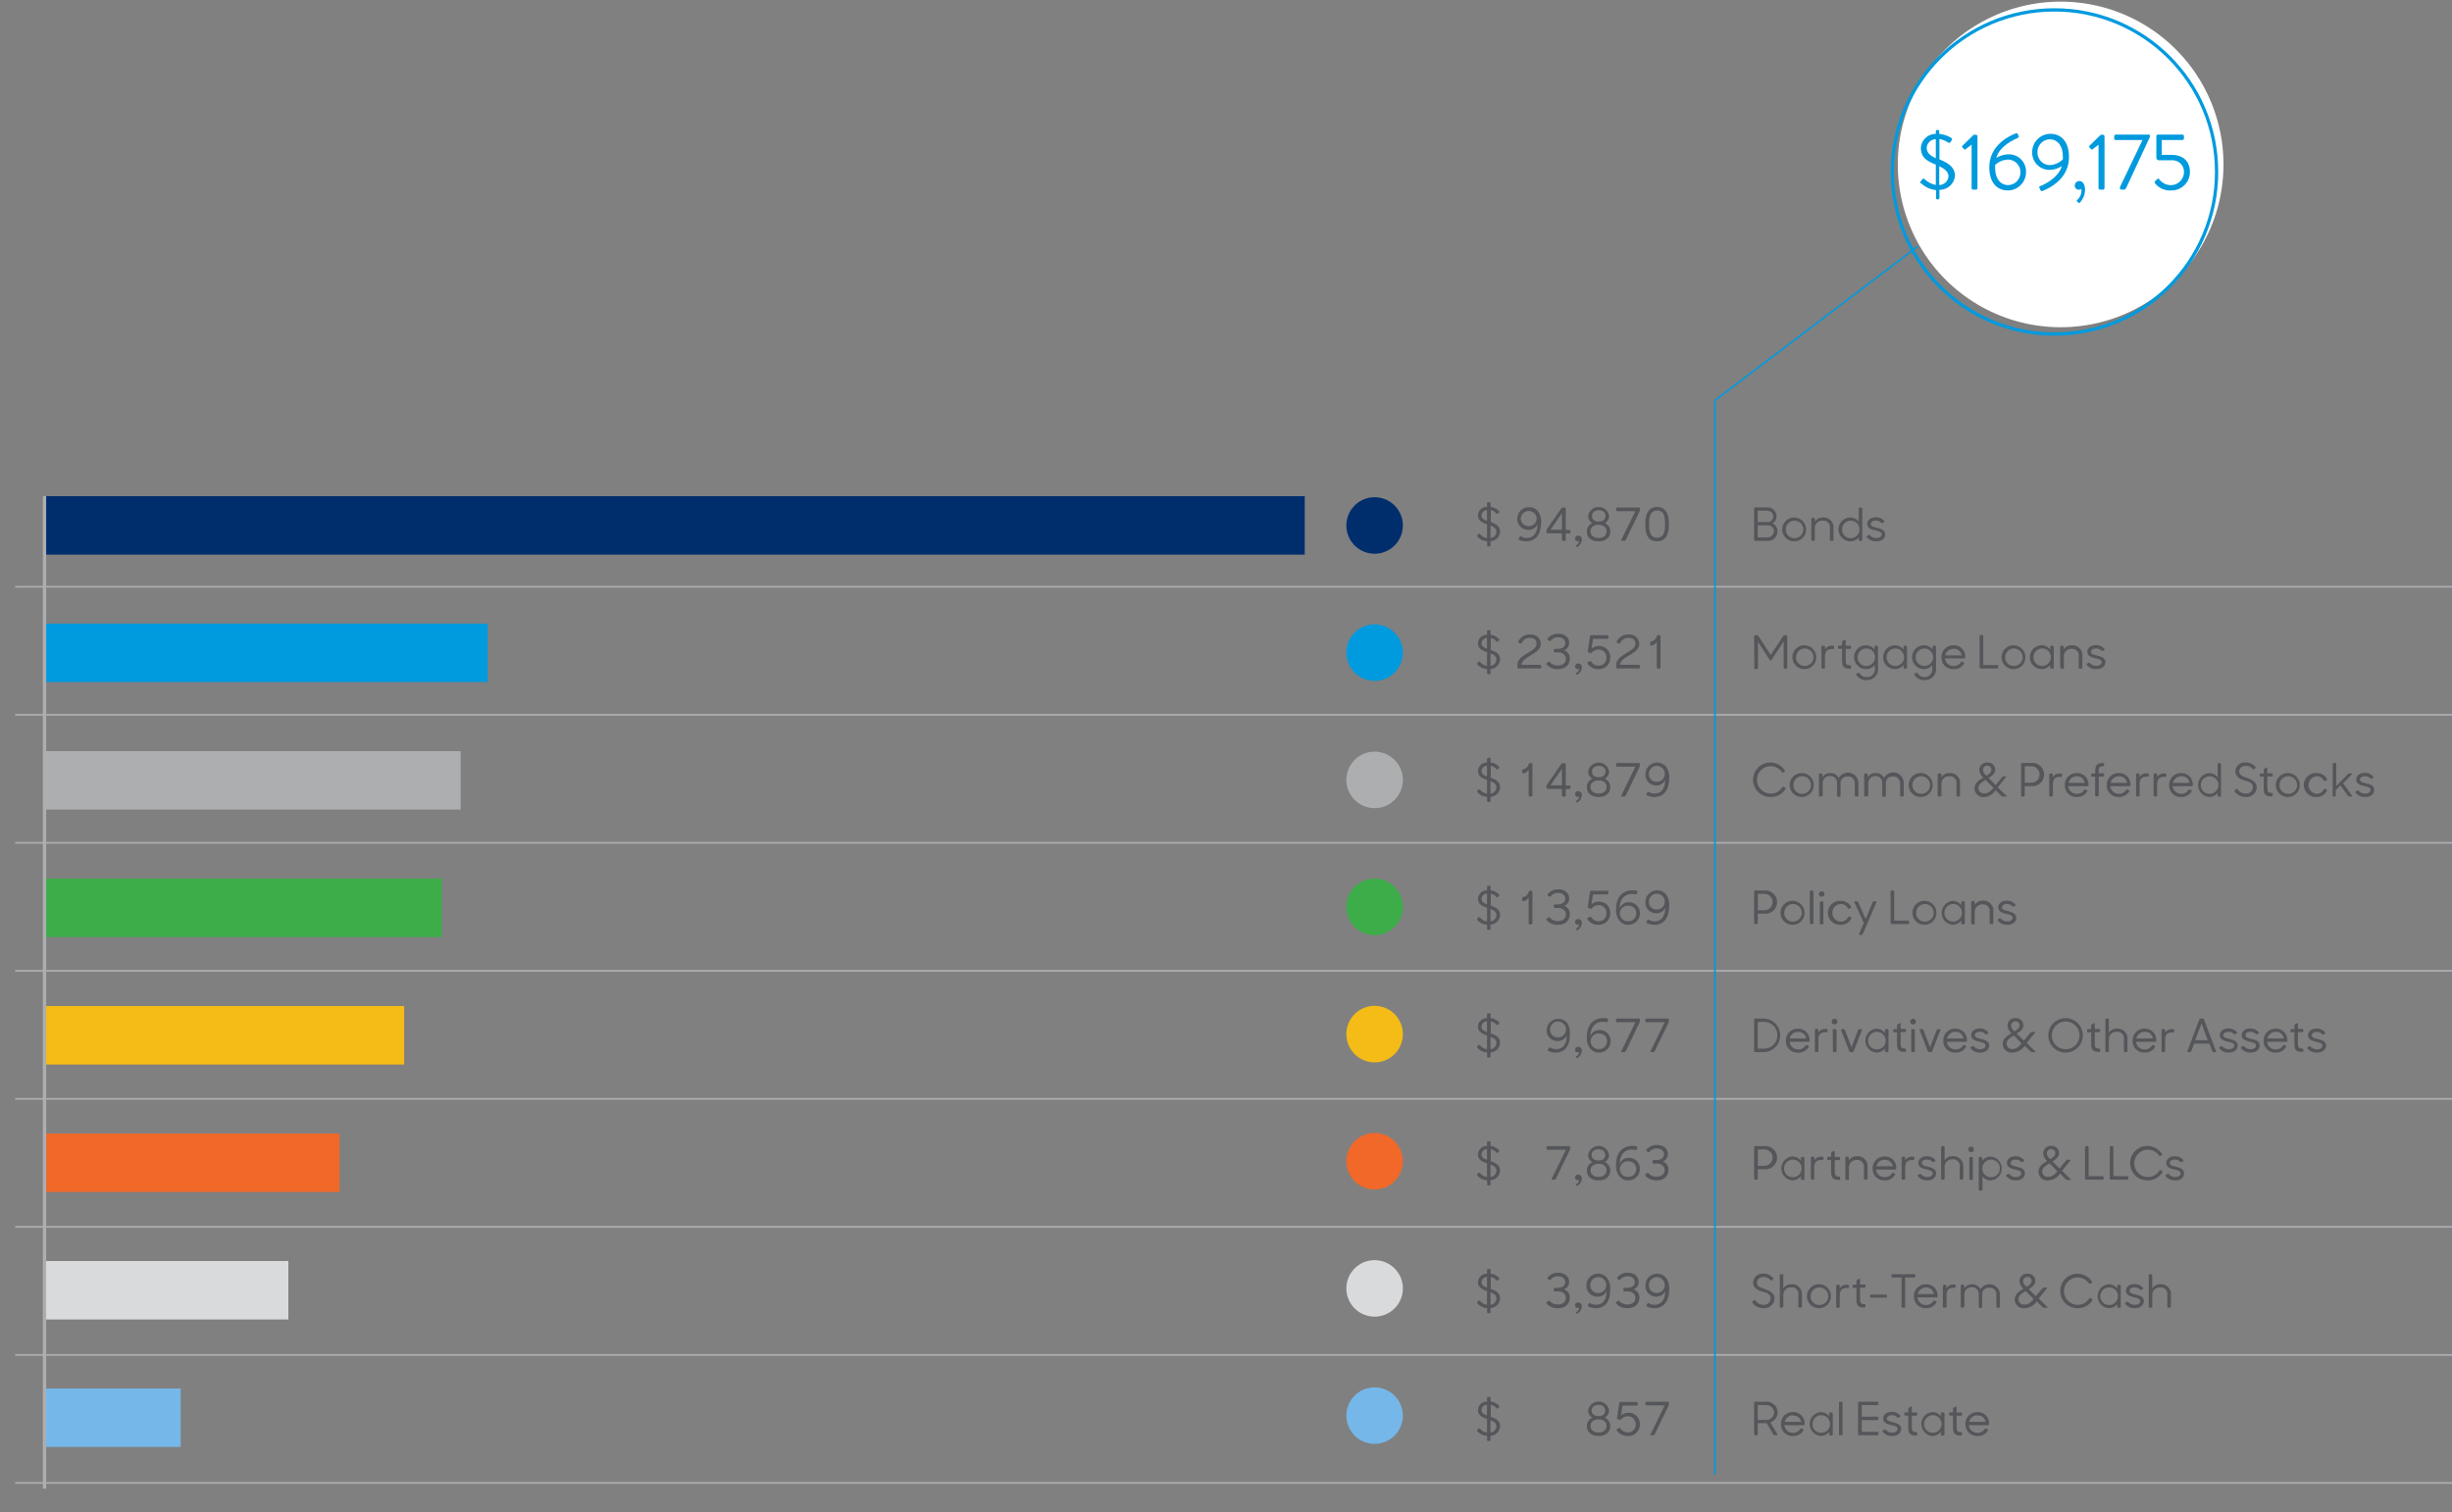 <svg id="Layer_1" data-name="Layer 1" xmlns="http://www.w3.org/2000/svg" xmlns:xlink="http://www.w3.org/1999/xlink" width="374.04" height="230.74" viewBox="0 0 374.04 230.74">
  <rect x="0" y="0" width="374.04" height="230.74" fill="#808080" stroke="none"/>
  <defs>
    <clipPath id="clip-path">
      <rect y="72.11" width="374.04" height="158.63" style="fill: none"/>
    </clipPath>
  </defs>
  <title>chart1</title>
  <rect x="6.99" y="75.71" width="192.04" height="8.92" style="fill: #002e6d"/>
  <rect x="6.99" y="95.16" width="67.39" height="8.91" style="fill: #009ade"/>
  <rect x="6.99" y="114.61" width="63.28" height="8.92" style="fill: #adaeb0"/>
  <rect x="6.99" y="134.06" width="60.4" height="8.92" style="fill: #3cad49"/>
  <rect x="6.99" y="153.51" width="54.66" height="8.92" style="fill: #f5bc17"/>
  <rect x="6.99" y="172.96" width="44.8" height="8.92" style="fill: #f16829"/>
  <rect x="6.99" y="192.41" width="37" height="8.92" style="fill: #d9dadb"/>
  <rect x="6.99" y="211.86" width="20.57" height="8.92" style="fill: #75b7e8"/>
  <g style="clip-path: url(#clip-path)">
    <g>
      <path d="M214,80.18a4.31,4.31,0,1,1-4.31-4.31h0A4.31,4.31,0,0,1,214,80.18" style="fill: #002e6d"/>
      <path d="M214,99.58a4.31,4.31,0,1,1-4.31-4.31h0A4.31,4.31,0,0,1,214,99.58" style="fill: #009ade"/>
      <path d="M214,119a4.31,4.31,0,1,1-4.31-4.31h0A4.31,4.31,0,0,1,214,119" style="fill: #adaeb0"/>
      <path d="M214,138.39a4.31,4.31,0,1,1-4.31-4.32,4.31,4.31,0,0,1,4.31,4.32h0" style="fill: #3cad49"/>
      <path d="M214,157.79a4.31,4.31,0,1,1-4.31-4.31h0a4.31,4.31,0,0,1,4.31,4.31" style="fill: #f5bc17"/>
      <path d="M214,177.19a4.31,4.31,0,1,1-4.31-4.31h0a4.31,4.31,0,0,1,4.31,4.31" style="fill: #f16829"/>
      <path d="M214,196.59a4.31,4.31,0,1,1-4.31-4.31h0a4.31,4.31,0,0,1,4.31,4.31" style="fill: #d9dadb"/>
      <path d="M214,216a4.31,4.31,0,1,1-4.31-4.31h0A4.32,4.32,0,0,1,214,216" style="fill: #75b7e8"/>
      <line x1="2.31" y1="89.53" x2="384.32" y2="89.53" style="fill: none;stroke: #adaeb0;stroke-miterlimit: 10;stroke-width: 0.257px"/>
      <line x1="2.31" y1="109.07" x2="384.32" y2="109.07" style="fill: none;stroke: #adaeb0;stroke-miterlimit: 10;stroke-width: 0.257px"/>
      <line x1="2.31" y1="128.6" x2="384.32" y2="128.6" style="fill: none;stroke: #adaeb0;stroke-miterlimit: 10;stroke-width: 0.257px"/>
      <line x1="2.31" y1="148.13" x2="384.32" y2="148.13" style="fill: none;stroke: #adaeb0;stroke-miterlimit: 10;stroke-width: 0.257px"/>
      <line x1="2.31" y1="167.67" x2="384.32" y2="167.67" style="fill: none;stroke: #adaeb0;stroke-miterlimit: 10;stroke-width: 0.257px"/>
      <line x1="2.31" y1="187.2" x2="384.32" y2="187.2" style="fill: none;stroke: #adaeb0;stroke-miterlimit: 10;stroke-width: 0.257px"/>
      <line x1="2.31" y1="206.74" x2="384.32" y2="206.74" style="fill: none;stroke: #adaeb0;stroke-miterlimit: 10;stroke-width: 0.257px"/>
      <line x1="2.31" y1="226.27" x2="384.32" y2="226.27" style="fill: none;stroke: #adaeb0;stroke-miterlimit: 10;stroke-width: 0.257px"/>
      <line x1="6.79" y1="75.7" x2="6.79" y2="227.15" style="fill: none;stroke: #adaeb0;stroke-miterlimit: 10;stroke-width: 0.513px"/>
    </g>
  </g>
  <polyline points="261.6 224.99 261.6 61.1 292.56 37.58" style="fill: none;stroke: #009ade;stroke-width: 0.25px"/>
  <g>
    <path d="M314.34,49.93A24.84,24.84,0,1,0,289.5,25.09h0a24.84,24.84,0,0,0,24.84,24.84" style="fill: #fff"/>
    <circle cx="313.4" cy="26.24" r="24.73" style="fill: none;stroke: #009ade;stroke-width: 0.5px"/>
  </g>
  <g>
    <path d="M293,27.68l.21-.28a.24.24,0,0,1,.32-.11.18.18,0,0,1,.07.05,3.44,3.44,0,0,0,1.7.88v-3.1c-1.19-.48-2.28-1-2.28-2.56a2.28,2.28,0,0,1,2.28-2.13v-.38a.23.23,0,0,1,.23-.23h.08a.22.22,0,0,1,.21.23h0v.38a4.31,4.31,0,0,1,1.81.6.27.27,0,0,1,.1.37l0,0-.15.22c-.12.16-.2.24-.42.12a3.66,3.66,0,0,0-1.31-.53v3.1c1.45.63,2.37,1.24,2.37,2.55a2.35,2.35,0,0,1-2.37,2.1v1.25a.26.26,0,0,1-.27.22.24.24,0,0,1-.25-.22V29a3.81,3.81,0,0,1-2.23-1C293,28,292.83,27.89,293,27.68Zm2.3-6.44a1.4,1.4,0,0,0-1.39,1.3c0,.75.51,1.2,1.39,1.6Zm1.93,5.69c0-.67-.48-1.12-1.41-1.58v2.88a1.44,1.44,0,0,0,1.41-1.3Z" style="fill: #009ade"/>
    <path d="M300.74,22.08l-.88.68a.19.19,0,0,1-.27,0h0l-.23-.27a.18.18,0,0,1,0-.25h0l1.64-1.6a.24.24,0,0,1,.21-.08h.21a.26.26,0,0,1,.23.23V28.7a.24.24,0,0,1-.23.24H301a.24.24,0,0,1-.24-.24V22.08Z" style="fill: #009ade"/>
    <path d="M307.53,20.34a.2.2,0,0,1,.26.1v0l.14.3c.07.14,0,.26-.22.36-.74.31-2.75,1.32-3.18,3a3.7,3.7,0,0,1,1.88-.55,2.6,2.6,0,0,1,2.65,2.55v.13a2.79,2.79,0,0,1-2.72,2.83c-2,0-2.88-1.55-2.88-3.52C303.47,22.26,306.28,20.83,307.53,20.34Zm.67,5.95a1.9,1.9,0,0,0-1.84-1.94h0a3,3,0,0,0-2,.81,2.72,2.72,0,0,0,0,.57c0,1.17.56,2.51,2,2.51A1.91,1.91,0,0,0,308.2,26.29Z" style="fill: #009ade"/>
    <path d="M311.32,28.35c.56-.19,2.76-1.31,3.19-3a3.57,3.57,0,0,1-1.87.57,2.62,2.62,0,0,1-2.64-2.6v-.07a2.79,2.79,0,0,1,2.73-2.83c2,0,2.88,1.56,2.88,3.53,0,3.28-2.82,4.7-4.06,5.2a.21.21,0,0,1-.27-.11v0l-.14-.32C311,28.55,311.09,28.42,311.32,28.35Zm3.35-4a2.81,2.81,0,0,0,0-.58c0-1.16-.56-2.51-2-2.51a1.92,1.92,0,0,0-1.86,2v0a1.9,1.9,0,0,0,1.85,1.93h0a3,3,0,0,0,2-.86Z" style="fill: #009ade"/>
    <path d="M317.17,27.62c.58,0,.89.58.89,1.32a2.87,2.87,0,0,1-.81,2,.12.12,0,0,1-.17,0l0,0-.23-.2a.14.14,0,0,1,0-.2l0,0a2,2,0,0,0,.67-1.43.86.86,0,0,0-.05-.27.77.77,0,0,1-.39.11.6.6,0,0,1-.58-.59.67.67,0,0,1,.6-.72Z" style="fill: #009ade"/>
    <path d="M320.12,22.08l-.88.68a.19.19,0,0,1-.27,0h0l-.23-.27a.18.18,0,0,1,0-.25h0l1.64-1.6a.24.24,0,0,1,.21-.08h.21a.26.26,0,0,1,.23.23V28.7a.24.24,0,0,1-.23.24h-.44a.24.24,0,0,1-.24-.24V22.08Z" style="fill: #009ade"/>
    <path d="M326.74,21.37h-4a.24.24,0,0,1-.23-.24v-.36a.26.26,0,0,1,.23-.23h5a.21.21,0,0,1,.24.18v.05a.36.36,0,0,1-.06.2l-3.55,7.64a.46.46,0,0,1-.4.33h-.36a.24.24,0,0,1-.23-.24.61.61,0,0,1,.08-.3l3.35-7Z" style="fill: #009ade"/>
    <path d="M328.78,27.62a3.83,3.83,0,0,1,.29-.28c.11-.1.2-.12.3,0a2.24,2.24,0,0,0,1.83.91,2,2,0,0,0,1.95-2,1.74,1.74,0,0,0-1.69-1.79h-2.14a.42.42,0,0,1-.38-.43V20.77a.23.23,0,0,1,.23-.23h3.74a.24.24,0,0,1,.24.23v.36a.26.26,0,0,1-.24.24h-3.15v2.26h1.44c1.86,0,2.86,1,2.86,2.6a2.81,2.81,0,0,1-2.79,2.83h-.08a2.94,2.94,0,0,1-2.38-1C328.65,27.84,328.64,27.76,328.78,27.62Z" style="fill: #009ade"/>
  </g>
  <g>
    <path d="M228.83,81.13a1.53,1.53,0,0,1-1.46,1.45v.64a.16.16,0,0,1-.15.16H227a.16.16,0,0,1-.15-.16v-.63a2.08,2.08,0,0,1-1.48-.71.16.16,0,0,1,0-.23l.19-.17a.15.15,0,0,1,.21,0,1.48,1.48,0,0,0,1.07.6V80c-.65-.22-1.38-.52-1.38-1.35a1.33,1.33,0,0,1,1.38-1.3v-.56a.16.16,0,0,1,.15-.16h.24a.16.16,0,0,1,.15.16v.56a1.91,1.91,0,0,1,1.29.65.15.15,0,0,1,0,.21l-.19.14a.15.15,0,0,1-.22,0,1.28,1.28,0,0,0-.85-.5v1.81C228.05,79.9,228.83,80.2,228.83,81.13ZM226,78.67c0,.43.39.64.83.81V77.83A.86.86,0,0,0,226,78.67Zm2.27,2.47c0-.52-.42-.76-.9-.94v1.89A1,1,0,0,0,228.27,81.14Z" style="fill: #54565a"/>
    <path d="M228.83,100.63a1.53,1.53,0,0,1-1.46,1.45v.64a.16.16,0,0,1-.15.16H227a.16.16,0,0,1-.15-.16v-.63a2.08,2.08,0,0,1-1.48-.71.16.16,0,0,1,0-.23l.19-.17a.15.15,0,0,1,.21,0,1.48,1.48,0,0,0,1.07.6V99.52c-.65-.22-1.38-.52-1.38-1.35a1.33,1.33,0,0,1,1.38-1.3v-.56a.16.16,0,0,1,.15-.16h.24a.16.16,0,0,1,.15.16v.56a1.91,1.91,0,0,1,1.29.65.15.15,0,0,1,0,.21l-.19.14a.15.15,0,0,1-.22,0,1.28,1.28,0,0,0-.85-.5v1.81C228.05,99.4,228.83,99.7,228.83,100.63ZM226,98.17c0,.43.39.64.83.81V97.33A.86.86,0,0,0,226,98.17Zm2.27,2.47c0-.52-.42-.76-.9-.94v1.89A1,1,0,0,0,228.27,100.64Z" style="fill: #54565a"/>
    <path d="M228.83,120.13a1.53,1.53,0,0,1-1.46,1.45v.64a.16.16,0,0,1-.15.16H227a.16.16,0,0,1-.15-.16v-.63a2.08,2.08,0,0,1-1.48-.71.16.16,0,0,1,0-.23l.19-.17a.15.15,0,0,1,.21,0,1.48,1.48,0,0,0,1.07.6V119c-.65-.22-1.38-.52-1.38-1.35a1.33,1.33,0,0,1,1.38-1.3v-.56a.16.16,0,0,1,.15-.16h.24a.16.16,0,0,1,.15.16v.56a1.91,1.91,0,0,1,1.29.65.15.15,0,0,1,0,.21l-.19.15a.16.16,0,0,1-.22,0,1.28,1.28,0,0,0-.85-.5v1.81C228.05,118.9,228.83,119.2,228.83,120.13ZM226,117.67c0,.43.39.64.83.81v-1.64A.85.85,0,0,0,226,117.67Zm2.27,2.47c0-.52-.42-.76-.9-.94v1.89A1,1,0,0,0,228.27,120.14Z" style="fill: #54565a"/>
    <path d="M228.83,139.63a1.53,1.53,0,0,1-1.46,1.45v.64a.16.16,0,0,1-.15.16H227a.16.16,0,0,1-.15-.16v-.63a2.08,2.08,0,0,1-1.48-.71.16.16,0,0,1,0-.23l.19-.17a.15.15,0,0,1,.21,0,1.48,1.48,0,0,0,1.07.6v-2.07c-.65-.22-1.38-.52-1.38-1.35a1.33,1.33,0,0,1,1.38-1.3v-.56a.16.16,0,0,1,.15-.16h.24a.16.16,0,0,1,.15.16v.56a1.91,1.91,0,0,1,1.29.65.15.15,0,0,1,0,.21l-.19.15a.16.16,0,0,1-.22,0,1.28,1.28,0,0,0-.85-.5v1.81C228.05,138.4,228.83,138.7,228.83,139.63ZM226,137.17c0,.43.39.64.83.81v-1.64A.85.85,0,0,0,226,137.17Zm2.27,2.47c0-.52-.42-.76-.9-.94v1.89A1,1,0,0,0,228.27,139.64Z" style="fill: #54565a"/>
    <path d="M228.83,159.13a1.53,1.53,0,0,1-1.46,1.45v.64a.16.16,0,0,1-.15.16H227a.16.16,0,0,1-.15-.16v-.63a2.08,2.08,0,0,1-1.48-.71.16.16,0,0,1,0-.23l.19-.17a.15.15,0,0,1,.21,0,1.48,1.48,0,0,0,1.07.6V158c-.65-.22-1.38-.52-1.38-1.35a1.33,1.33,0,0,1,1.38-1.3v-.56a.16.16,0,0,1,.15-.16h.24a.16.16,0,0,1,.15.16v.56a1.91,1.91,0,0,1,1.29.65.15.15,0,0,1,0,.21l-.19.15a.16.16,0,0,1-.22,0,1.28,1.28,0,0,0-.85-.5v1.81C228.05,157.9,228.83,158.2,228.83,159.13ZM226,156.67c0,.43.39.64.83.81v-1.64A.85.85,0,0,0,226,156.67Zm2.27,2.47c0-.52-.42-.76-.9-.94v1.89A1,1,0,0,0,228.27,159.14Z" style="fill: #54565a"/>
    <path d="M228.83,178.63a1.53,1.53,0,0,1-1.46,1.45v.64a.16.16,0,0,1-.15.16H227a.16.16,0,0,1-.15-.16v-.63a2.08,2.08,0,0,1-1.48-.71.16.16,0,0,1,0-.23l.19-.17a.15.15,0,0,1,.21,0,1.48,1.48,0,0,0,1.07.6v-2.07c-.65-.22-1.38-.52-1.38-1.35a1.33,1.33,0,0,1,1.38-1.3v-.56a.16.16,0,0,1,.15-.16h.24a.16.16,0,0,1,.15.16v.56a1.91,1.91,0,0,1,1.29.65.15.15,0,0,1,0,.21l-.19.15a.16.16,0,0,1-.22,0,1.28,1.28,0,0,0-.85-.5v1.81C228.05,177.4,228.83,177.7,228.83,178.63ZM226,176.17c0,.43.39.64.83.81v-1.64A.85.85,0,0,0,226,176.17Zm2.27,2.47c0-.52-.42-.76-.9-.94v1.89A1,1,0,0,0,228.27,178.64Z" style="fill: #54565a"/>
    <path d="M228.83,198.13a1.53,1.53,0,0,1-1.46,1.45v.64a.16.16,0,0,1-.15.16H227a.16.16,0,0,1-.15-.16v-.63a2.08,2.08,0,0,1-1.48-.71.16.16,0,0,1,0-.23l.19-.17a.15.15,0,0,1,.21,0,1.48,1.48,0,0,0,1.07.6V197c-.65-.22-1.38-.52-1.38-1.35a1.33,1.33,0,0,1,1.38-1.3v-.56a.16.16,0,0,1,.15-.16h.24a.16.16,0,0,1,.15.16v.56a1.91,1.91,0,0,1,1.29.65.15.15,0,0,1,0,.21l-.19.15a.16.16,0,0,1-.22,0,1.28,1.28,0,0,0-.85-.5v1.81C228.05,196.9,228.83,197.2,228.83,198.13ZM226,195.67c0,.43.39.64.83.81v-1.64A.85.85,0,0,0,226,195.67Zm2.27,2.47c0-.52-.42-.76-.9-.94v1.89A1,1,0,0,0,228.27,198.14Z" style="fill: #54565a"/>
    <path d="M228.83,217.63a1.53,1.53,0,0,1-1.46,1.45v.64a.16.16,0,0,1-.15.16H227a.16.16,0,0,1-.15-.16v-.63a2.08,2.08,0,0,1-1.48-.71.16.16,0,0,1,0-.23l.19-.17a.15.15,0,0,1,.21,0,1.48,1.48,0,0,0,1.07.6v-2.07c-.65-.22-1.38-.52-1.38-1.35a1.33,1.33,0,0,1,1.38-1.3v-.56a.16.16,0,0,1,.15-.16h.24a.16.16,0,0,1,.15.16v.56a1.91,1.91,0,0,1,1.29.65.15.15,0,0,1,0,.21l-.19.15a.16.16,0,0,1-.22,0,1.28,1.28,0,0,0-.85-.5v1.81C228.05,216.4,228.83,216.7,228.83,217.63ZM226,215.17c0,.43.39.64.83.81v-1.64A.85.85,0,0,0,226,215.17Zm2.27,2.47c0-.52-.42-.76-.9-.94v1.89A1,1,0,0,0,228.27,217.64Z" style="fill: #54565a"/>
  </g>
  <g>
    <path d="M232.83,82.6a2.45,2.45,0,0,1-1.16-.27.15.15,0,0,1,0-.2l.18-.26a.16.16,0,0,1,.23,0,1.66,1.66,0,0,0,.8.21c1.06,0,1.62-.73,1.66-2.06a1.49,1.49,0,0,1-1.38.82,1.63,1.63,0,0,1-1.7-1.7,1.74,1.74,0,0,1,1.77-1.75,1.71,1.71,0,0,1,1.39.64,2.64,2.64,0,0,1,.47,1.84C235,81.6,234.25,82.6,232.83,82.6Zm.36-2.32a1.19,1.19,0,0,0,1.23-1.2,1.22,1.22,0,0,0-2.43,0A1.14,1.14,0,0,0,233.19,80.28Z" style="fill: #54565a"/>
    <path d="M238.42,82.53a.16.16,0,0,1-.16-.15v-1h-2.21a.16.16,0,0,1-.15-.16V81a.58.58,0,0,1,.09-.28l2.17-3.14a.29.29,0,0,1,.24-.13h.3a.16.16,0,0,1,.15.16v3.25h.57a.15.15,0,0,1,.15.15v.22a.16.16,0,0,1-.15.16h-.57v1a.15.15,0,0,1-.15.15Zm-1.9-1.7h1.74V78.3Z" style="fill: #54565a"/>
    <path d="M240.67,82.58a.38.38,0,0,1-.4-.39.45.45,0,0,1,.48-.46.55.55,0,0,1,.55.62,1.33,1.33,0,0,1-.63,1.05.16.16,0,0,1-.21,0v0a.14.14,0,0,1,0-.21.94.94,0,0,0,.46-.68A.33.33,0,0,1,240.67,82.58Z" style="fill: #54565a"/>
    <path d="M243.86,82.6c-1.18,0-1.8-.63-1.8-1.52a1.4,1.4,0,0,1,.85-1.26,1.27,1.27,0,0,1-.65-1.1,1.62,1.62,0,0,1,3.2,0,1.24,1.24,0,0,1-.66,1.09,1.39,1.39,0,0,1,.84,1.27C245.64,82,245,82.6,243.86,82.6Zm0-.52c.8,0,1.22-.46,1.22-1s-.4-1-1.22-1-1.24.44-1.24,1S243.06,82.08,243.86,82.08Zm0-2.5c.73,0,1.06-.39,1.06-.86s-.34-.86-1-.86-1.07.38-1.07.86S243.14,79.58,243.86,79.58Z" style="fill: #54565a"/>
    <path d="M247.4,82.53a.1.1,0,0,1-.09-.14L249.47,78h-2.79a.16.16,0,0,1-.15-.16v-.24a.16.16,0,0,1,.15-.16H250a.16.16,0,0,1,.15.16v.19a.82.82,0,0,1-.07.3L248,82.39a.27.27,0,0,1-.23.14Z" style="fill: #54565a"/>
    <path d="M252.78,82.6c-1.13,0-1.79-.69-1.79-2.46v-.38c0-1.7.76-2.41,1.8-2.41s1.79.74,1.79,2.41v.38C254.58,81.9,253.86,82.6,252.78,82.6Zm0-.55c.73,0,1.21-.47,1.21-1.91v-.38c0-1.44-.47-1.86-1.19-1.86s-1.24.45-1.24,1.86v.38C251.56,81.6,252.05,82.05,252.78,82.05Z" style="fill: #54565a"/>
    <path d="M231.63,102a.15.15,0,0,1-.15-.15v-.42c0-.85.85-1.36,1.6-1.82s1.31-.78,1.31-1.39-.35-.89-1-.89a1.32,1.32,0,0,0-1.26.78.15.15,0,0,1-.21.07l-.25-.11a.15.15,0,0,1-.06-.2,1.9,1.9,0,0,1,1.78-1.05,1.47,1.47,0,0,1,1.65,1.4c0,.86-.76,1.31-1.49,1.75s-1.42.83-1.42,1.47h2.83a.16.16,0,0,1,.15.16v.25a.15.15,0,0,1-.15.15Z" style="fill: #54565a"/>
    <path d="M237.66,102.1a2.16,2.16,0,0,1-1.73-.7.16.16,0,0,1,0-.21l.24-.18a.17.17,0,0,1,.23,0,1.53,1.53,0,0,0,1.24.53c.76,0,1.23-.4,1.23-1s-.5-1-1.23-1h-.45a.16.16,0,0,1-.16-.15v-.23a.16.16,0,0,1,.16-.16h.43c.72,0,1.15-.35,1.15-.87s-.43-.89-1.11-.89a1.38,1.38,0,0,0-1.12.53.16.16,0,0,1-.22,0l-.22-.15a.14.14,0,0,1,0-.2,2,2,0,0,1,1.59-.72c1,0,1.68.56,1.68,1.4a1.2,1.2,0,0,1-.79,1.14,1.23,1.23,0,0,1,.89,1.22C239.46,101.46,238.77,102.1,237.66,102.1Z" style="fill: #54565a"/>
    <path d="M240.67,102.08a.38.38,0,0,1-.4-.39.45.45,0,0,1,.48-.46.55.55,0,0,1,.55.62,1.33,1.33,0,0,1-.63,1.05.16.16,0,0,1-.21,0v0a.14.14,0,0,1,0-.21.94.94,0,0,0,.46-.68A.33.33,0,0,1,240.67,102.08Z" style="fill: #54565a"/>
    <path d="M243.84,102.1a1.92,1.92,0,0,1-1.68-.84.15.15,0,0,1,.05-.21l.3-.15a.16.16,0,0,1,.22.06,1.26,1.26,0,0,0,1.12.6,1.15,1.15,0,0,0,1.2-1.23,1.17,1.17,0,0,0-1.22-1.22,1.33,1.33,0,0,0-1,.47.21.21,0,0,1-.25.07l-.25-.11a.19.19,0,0,1-.12-.21l.33-2.25a.18.18,0,0,1,.18-.16h2.48a.16.16,0,0,1,.15.16v.23a.16.16,0,0,1-.15.16H243l-.22,1.5a1.63,1.63,0,0,1,1.1-.4,1.69,1.69,0,0,1,1.76,1.76A1.73,1.73,0,0,1,243.84,102.1Z" style="fill: #54565a"/>
    <path d="M246.71,102a.16.16,0,0,1-.16-.15v-.42c0-.85.86-1.36,1.61-1.82s1.3-.78,1.3-1.39-.35-.89-1.05-.89a1.32,1.32,0,0,0-1.26.78.15.15,0,0,1-.21.07l-.25-.11a.15.15,0,0,1-.06-.2,1.9,1.9,0,0,1,1.78-1.05,1.47,1.47,0,0,1,1.65,1.4c0,.86-.76,1.31-1.49,1.75s-1.42.83-1.42,1.47H250a.16.16,0,0,1,.15.16v.25a.15.15,0,0,1-.15.15Z" style="fill: #54565a"/>
    <path d="M251.92,98.5c-.11,0-.18-.06-.18-.14v-.28a.19.19,0,0,1,.13-.19,1.11,1.11,0,0,0,.87-.83.17.17,0,0,1,.17-.14h.24a.16.16,0,0,1,.15.16v4.8a.15.15,0,0,1-.15.15h-.27a.15.15,0,0,1-.15-.15v-4A1,1,0,0,1,251.92,98.5Z" style="fill: #54565a"/>
    <path d="M232.38,118c-.11,0-.18-.06-.18-.14v-.28a.2.2,0,0,1,.13-.19,1.09,1.09,0,0,0,.87-.83.18.18,0,0,1,.17-.14h.24a.16.16,0,0,1,.15.16v4.8a.16.16,0,0,1-.15.16h-.27a.16.16,0,0,1-.15-.16v-4A1,1,0,0,1,232.38,118Z" style="fill: #54565a"/>
    <path d="M238.42,121.54a.16.16,0,0,1-.16-.16v-1h-2.21a.16.16,0,0,1-.15-.16V120a.58.58,0,0,1,.09-.28l2.17-3.14a.29.29,0,0,1,.24-.13h.3a.16.16,0,0,1,.15.16v3.25h.57a.15.15,0,0,1,.15.15v.22a.16.16,0,0,1-.15.16h-.57v1a.16.16,0,0,1-.15.16Zm-1.9-1.71h1.74V117.3Z" style="fill: #54565a"/>
    <path d="M240.67,121.58a.38.38,0,0,1-.4-.39.45.45,0,0,1,.48-.46.55.55,0,0,1,.55.62,1.33,1.33,0,0,1-.63,1.05.16.16,0,0,1-.21,0v0a.14.14,0,0,1,0-.21.94.94,0,0,0,.46-.68A.33.33,0,0,1,240.67,121.58Z" style="fill: #54565a"/>
    <path d="M243.86,121.61c-1.18,0-1.8-.64-1.8-1.53a1.4,1.4,0,0,1,.85-1.26,1.27,1.27,0,0,1-.65-1.1,1.62,1.62,0,0,1,3.2,0,1.24,1.24,0,0,1-.66,1.09,1.39,1.39,0,0,1,.84,1.27C245.64,121,245,121.61,243.86,121.61Zm0-.53c.8,0,1.22-.46,1.22-1s-.4-1-1.22-1-1.24.45-1.24,1S243.06,121.08,243.86,121.08Zm0-2.5c.73,0,1.06-.39,1.06-.86s-.34-.86-1-.86-1.07.38-1.07.86S243.14,118.58,243.86,118.58Z" style="fill: #54565a"/>
    <path d="M247.4,121.54a.1.1,0,0,1-.09-.14l2.16-4.42h-2.79a.16.16,0,0,1-.15-.16v-.24a.16.16,0,0,1,.15-.16H250a.16.16,0,0,1,.15.16v.19a.82.82,0,0,1-.07.3L248,121.4a.29.29,0,0,1-.23.14Z" style="fill: #54565a"/>
    <path d="M252.36,121.61a2.44,2.44,0,0,1-1.15-.28.15.15,0,0,1-.05-.2l.18-.26a.15.15,0,0,1,.22,0,1.69,1.69,0,0,0,.8.21c1.07,0,1.63-.73,1.66-2.06a1.48,1.48,0,0,1-1.38.83A1.64,1.64,0,0,1,251,118.1a1.79,1.79,0,0,1,3.16-1.11,2.7,2.7,0,0,1,.47,1.84C254.58,120.6,253.78,121.61,252.36,121.61Zm.37-2.33a1.18,1.18,0,0,0,1.22-1.2,1.21,1.21,0,0,0-2.42,0A1.14,1.14,0,0,0,252.73,119.28Z" style="fill: #54565a"/>
    <path d="M232.38,137.5c-.11,0-.18-.06-.18-.14v-.28a.2.2,0,0,1,.13-.19,1.09,1.09,0,0,0,.87-.83.18.18,0,0,1,.17-.14h.24a.16.16,0,0,1,.15.16v4.8a.16.16,0,0,1-.15.16h-.27a.16.16,0,0,1-.15-.16v-4A1,1,0,0,1,232.38,137.5Z" style="fill: #54565a"/>
    <path d="M237.66,141.11a2.16,2.16,0,0,1-1.73-.71.16.16,0,0,1,0-.21l.24-.18a.17.17,0,0,1,.23,0,1.53,1.53,0,0,0,1.24.53c.76,0,1.23-.4,1.23-1s-.5-1-1.23-1h-.45a.16.16,0,0,1-.16-.15v-.23a.16.16,0,0,1,.16-.16h.43c.72,0,1.15-.35,1.15-.87s-.43-.89-1.11-.89a1.38,1.38,0,0,0-1.12.53.16.16,0,0,1-.22,0l-.22-.15a.14.14,0,0,1,0-.2,2,2,0,0,1,1.59-.72c1,0,1.68.56,1.68,1.4a1.2,1.2,0,0,1-.79,1.14,1.23,1.23,0,0,1,.89,1.22C239.46,140.46,238.77,141.11,237.66,141.11Z" style="fill: #54565a"/>
    <path d="M240.67,141.08a.38.38,0,0,1-.4-.39.45.45,0,0,1,.48-.46.55.55,0,0,1,.55.62,1.33,1.33,0,0,1-.63,1.05.16.16,0,0,1-.21,0v0a.14.14,0,0,1,0-.21.94.94,0,0,0,.46-.68A.33.33,0,0,1,240.67,141.08Z" style="fill: #54565a"/>
    <path d="M243.84,141.11a1.92,1.92,0,0,1-1.68-.85.15.15,0,0,1,.05-.21l.3-.15a.16.16,0,0,1,.22.06,1.26,1.26,0,0,0,1.12.6,1.15,1.15,0,0,0,1.2-1.23,1.17,1.17,0,0,0-1.22-1.22,1.33,1.33,0,0,0-1,.47.21.21,0,0,1-.25.07l-.25-.11a.19.19,0,0,1-.12-.21l.33-2.25a.19.19,0,0,1,.18-.16h2.48a.16.16,0,0,1,.15.16v.23a.16.16,0,0,1-.15.16H243l-.22,1.5a1.63,1.63,0,0,1,1.1-.39,1.68,1.68,0,0,1,1.76,1.75A1.74,1.74,0,0,1,243.84,141.11Z" style="fill: #54565a"/>
    <path d="M248.4,141.11a1.71,1.71,0,0,1-1.39-.66,2.65,2.65,0,0,1-.48-1.79c0-1.76.95-2.81,2.49-2.81a2.59,2.59,0,0,1,.66.08.14.14,0,0,1,.1.18l-.11.26a.16.16,0,0,1-.2.11,1.5,1.5,0,0,0-.47-.08c-1.19,0-1.9.78-1.92,2.18a1.43,1.43,0,0,1,1.4-.91,1.65,1.65,0,0,1,1.68,1.71A1.75,1.75,0,0,1,248.4,141.11Zm0-.54a1.17,1.17,0,0,0,1.19-1.18,1.13,1.13,0,0,0-1.19-1.19,1.19,1.19,0,1,0,0,2.37Z" style="fill: #54565a"/>
    <path d="M252.36,141.11a2.44,2.44,0,0,1-1.15-.28.15.15,0,0,1-.05-.2l.18-.26a.15.15,0,0,1,.22,0,1.69,1.69,0,0,0,.8.21c1.07,0,1.63-.73,1.66-2.06a1.48,1.48,0,0,1-1.38.83A1.64,1.64,0,0,1,251,137.6a1.79,1.79,0,0,1,3.16-1.11,2.7,2.7,0,0,1,.47,1.84C254.58,140.1,253.78,141.11,252.36,141.11Zm.37-2.33a1.18,1.18,0,0,0,1.22-1.2,1.21,1.21,0,0,0-2.42,0A1.14,1.14,0,0,0,252.73,138.78Z" style="fill: #54565a"/>
    <path d="M237.29,160.61a2.44,2.44,0,0,1-1.15-.28.15.15,0,0,1,0-.2l.18-.26a.15.15,0,0,1,.22,0,1.69,1.69,0,0,0,.8.21c1.07,0,1.63-.73,1.66-2.06a1.48,1.48,0,0,1-1.38.83,1.64,1.64,0,0,1-1.69-1.71A1.79,1.79,0,0,1,239,156a2.7,2.7,0,0,1,.47,1.84C239.51,159.6,238.71,160.61,237.29,160.61Zm.37-2.33a1.18,1.18,0,0,0,1.22-1.2,1.21,1.21,0,0,0-2.42,0A1.14,1.14,0,0,0,237.66,158.28Z" style="fill: #54565a"/>
    <path d="M240.67,160.58a.38.38,0,0,1-.4-.39.45.45,0,0,1,.48-.46.55.55,0,0,1,.55.62,1.33,1.33,0,0,1-.63,1.05.16.16,0,0,1-.21,0v0a.14.14,0,0,1,0-.21.94.94,0,0,0,.46-.68A.32.32,0,0,1,240.67,160.58Z" style="fill: #54565a"/>
    <path d="M243.94,160.61a1.7,1.7,0,0,1-1.39-.66,2.59,2.59,0,0,1-.48-1.79c0-1.76,1-2.81,2.49-2.81a2.59,2.59,0,0,1,.66.08.15.15,0,0,1,.1.18l-.11.26a.16.16,0,0,1-.2.11,1.56,1.56,0,0,0-.48-.08c-1.18,0-1.89.78-1.92,2.18a1.43,1.43,0,0,1,1.4-.91,1.65,1.65,0,0,1,1.68,1.71A1.74,1.74,0,0,1,243.94,160.61Zm0-.54a1.17,1.17,0,0,0,1.2-1.18,1.13,1.13,0,0,0-1.19-1.19,1.19,1.19,0,1,0,0,2.37Z" style="fill: #54565a"/>
    <path d="M247.4,160.54a.09.09,0,0,1-.08-.14l2.15-4.42h-2.78a.16.16,0,0,1-.16-.16v-.24a.16.16,0,0,1,.16-.16H250a.16.16,0,0,1,.15.16v.19a.82.82,0,0,1-.07.3L248,160.4a.29.29,0,0,1-.23.14Z" style="fill: #54565a"/>
    <path d="M251.87,160.54a.1.1,0,0,1-.09-.14l2.16-4.42h-2.79a.16.16,0,0,1-.15-.16v-.24a.16.16,0,0,1,.15-.16h3.27a.16.16,0,0,1,.16.16v.19a.82.82,0,0,1-.07.3l-2.1,4.33a.26.26,0,0,1-.22.14Z" style="fill: #54565a"/>
    <path d="M236.79,180a.1.1,0,0,1-.08-.14l2.16-4.42h-2.79a.16.16,0,0,1-.15-.16v-.24a.16.16,0,0,1,.15-.16h3.27a.16.16,0,0,1,.16.16v.19a.82.82,0,0,1-.07.3l-2.1,4.33a.26.26,0,0,1-.22.14Z" style="fill: #54565a"/>
    <path d="M240.67,180.08a.38.38,0,0,1-.4-.39.45.45,0,0,1,.48-.46.55.55,0,0,1,.55.62,1.33,1.33,0,0,1-.63,1.05.16.16,0,0,1-.21,0v0a.14.14,0,0,1,0-.21.94.94,0,0,0,.46-.68A.32.32,0,0,1,240.67,180.08Z" style="fill: #54565a"/>
    <path d="M243.86,180.11c-1.18,0-1.79-.64-1.79-1.53a1.39,1.39,0,0,1,.84-1.26,1.27,1.27,0,0,1-.65-1.1,1.62,1.62,0,0,1,3.2,0,1.24,1.24,0,0,1-.66,1.09,1.39,1.39,0,0,1,.84,1.27C245.64,179.47,245,180.11,243.86,180.11Zm0-.53c.79,0,1.21-.46,1.21-1s-.4-1-1.21-1-1.24.45-1.24,1S243.06,179.58,243.87,179.58Zm0-2.5c.72,0,1-.39,1-.86s-.34-.86-1-.86-1.07.38-1.07.86S243.14,177.08,243.87,177.08Z" style="fill: #54565a"/>
    <path d="M248.4,180.11a1.71,1.71,0,0,1-1.39-.66,2.65,2.65,0,0,1-.48-1.79c0-1.76.95-2.81,2.49-2.81a2.59,2.59,0,0,1,.66.08.14.14,0,0,1,.1.18l-.1.26a.17.17,0,0,1-.21.11,1.5,1.5,0,0,0-.47-.08c-1.19,0-1.89.78-1.92,2.18a1.43,1.43,0,0,1,1.4-.91,1.65,1.65,0,0,1,1.68,1.71A1.74,1.74,0,0,1,248.4,180.11Zm0-.54a1.17,1.17,0,0,0,1.19-1.18,1.13,1.13,0,0,0-1.19-1.19,1.19,1.19,0,1,0,0,2.37Z" style="fill: #54565a"/>
    <path d="M252.73,180.11a2.16,2.16,0,0,1-1.73-.71.15.15,0,0,1,0-.21l.23-.18a.17.17,0,0,1,.23,0,1.53,1.53,0,0,0,1.24.53c.76,0,1.23-.4,1.23-1s-.5-1-1.23-1h-.45a.16.16,0,0,1-.16-.15v-.23a.16.16,0,0,1,.16-.16h.43c.72,0,1.15-.35,1.15-.87s-.43-.89-1.11-.89a1.39,1.39,0,0,0-1.12.53.16.16,0,0,1-.22,0l-.22-.15a.13.13,0,0,1,0-.2,2,2,0,0,1,1.58-.72c1,0,1.68.56,1.68,1.4a1.2,1.2,0,0,1-.79,1.14,1.23,1.23,0,0,1,.89,1.22C254.53,179.46,253.84,180.11,252.73,180.11Z" style="fill: #54565a"/>
    <path d="M237.66,199.61a2.16,2.16,0,0,1-1.73-.71.15.15,0,0,1,0-.21l.23-.18a.17.17,0,0,1,.23,0,1.53,1.53,0,0,0,1.24.53c.76,0,1.23-.4,1.23-1s-.5-1-1.23-1h-.45a.16.16,0,0,1-.16-.15v-.23a.16.16,0,0,1,.16-.16h.43c.72,0,1.15-.35,1.15-.87s-.43-.89-1.11-.89a1.38,1.38,0,0,0-1.12.53.16.16,0,0,1-.22,0l-.22-.15a.14.14,0,0,1,0-.2,2,2,0,0,1,1.59-.72c1,0,1.68.56,1.68,1.4a1.2,1.2,0,0,1-.79,1.14,1.23,1.23,0,0,1,.89,1.22C239.46,199,238.77,199.61,237.66,199.61Z" style="fill: #54565a"/>
    <path d="M240.67,199.58a.38.38,0,0,1-.4-.39.45.45,0,0,1,.48-.46.55.55,0,0,1,.55.62,1.33,1.33,0,0,1-.63,1.05.16.16,0,0,1-.21,0v0a.14.14,0,0,1,0-.21.94.94,0,0,0,.46-.68A.32.32,0,0,1,240.67,199.58Z" style="fill: #54565a"/>
    <path d="M243.43,199.61a2.44,2.44,0,0,1-1.15-.28.14.14,0,0,1-.05-.2l.18-.26a.15.15,0,0,1,.22,0,1.69,1.69,0,0,0,.8.21c1.07,0,1.63-.73,1.66-2.06a1.48,1.48,0,0,1-1.38.83A1.64,1.64,0,0,1,242,196.1a1.74,1.74,0,0,1,1.76-1.75,1.71,1.71,0,0,1,1.39.64,2.64,2.64,0,0,1,.47,1.84C245.64,198.6,244.85,199.61,243.43,199.61Zm.36-2.33a1.19,1.19,0,0,0,1.23-1.2,1.21,1.21,0,0,0-2.42,0A1.14,1.14,0,0,0,243.79,197.28Z" style="fill: #54565a"/>
    <path d="M248.27,199.61a2.13,2.13,0,0,1-1.73-.71.15.15,0,0,1,0-.21l.24-.18a.16.16,0,0,1,.22,0,1.57,1.57,0,0,0,1.25.53c.75,0,1.22-.4,1.22-1s-.49-1-1.23-1h-.45a.15.15,0,0,1-.15-.15v-.23a.16.16,0,0,1,.15-.16h.44c.72,0,1.15-.35,1.15-.87s-.43-.89-1.12-.89a1.37,1.37,0,0,0-1.11.53.17.17,0,0,1-.23,0l-.21-.15a.14.14,0,0,1,0-.2,2,2,0,0,1,1.59-.72c1,0,1.67.56,1.67,1.4a1.2,1.2,0,0,1-.78,1.14,1.25,1.25,0,0,1,.89,1.22C250.07,199,249.38,199.61,248.27,199.61Z" style="fill: #54565a"/>
    <path d="M252.36,199.61a2.44,2.44,0,0,1-1.15-.28.15.15,0,0,1-.05-.2l.18-.26a.15.15,0,0,1,.22,0,1.69,1.69,0,0,0,.8.21c1.07,0,1.63-.73,1.66-2.06a1.48,1.48,0,0,1-1.38.83A1.64,1.64,0,0,1,251,196.1a1.79,1.79,0,0,1,3.16-1.11,2.7,2.7,0,0,1,.47,1.84C254.58,198.6,253.78,199.61,252.36,199.61Zm.37-2.33a1.18,1.18,0,0,0,1.22-1.2,1.21,1.21,0,0,0-2.42,0A1.14,1.14,0,0,0,252.73,197.28Z" style="fill: #54565a"/>
    <path d="M243.86,219.11c-1.18,0-1.79-.64-1.79-1.53a1.39,1.39,0,0,1,.84-1.26,1.27,1.27,0,0,1-.65-1.1,1.62,1.62,0,0,1,3.2,0,1.24,1.24,0,0,1-.66,1.09,1.39,1.39,0,0,1,.84,1.27C245.64,218.47,245,219.11,243.86,219.11Zm0-.53c.79,0,1.21-.46,1.21-1s-.4-1-1.21-1-1.24.45-1.24,1S243.06,218.58,243.87,218.58Zm0-2.5c.72,0,1-.39,1-.86s-.34-.86-1-.86-1.07.38-1.07.86S243.14,216.08,243.87,216.08Z" style="fill: #54565a"/>
    <path d="M248.31,219.11a2,2,0,0,1-1.69-.85.16.16,0,0,1,.06-.21l.29-.15a.17.17,0,0,1,.23.06,1.26,1.26,0,0,0,1.12.6,1.16,1.16,0,0,0,1.2-1.23,1.17,1.17,0,0,0-1.22-1.22,1.3,1.3,0,0,0-1,.47.22.22,0,0,1-.25.07l-.26-.11a.21.21,0,0,1-.12-.21l.34-2.25a.18.18,0,0,1,.17-.16h2.48a.16.16,0,0,1,.16.16v.23a.16.16,0,0,1-.16.16h-2.15l-.23,1.5a1.65,1.65,0,0,1,1.1-.39,1.68,1.68,0,0,1,1.77,1.75A1.74,1.74,0,0,1,248.31,219.11Z" style="fill: #54565a"/>
    <path d="M251.87,219a.1.1,0,0,1-.09-.14l2.16-4.42h-2.79a.16.16,0,0,1-.15-.16v-.24a.16.16,0,0,1,.15-.16h3.27a.16.16,0,0,1,.16.16v.19a.82.82,0,0,1-.07.3l-2.1,4.33a.26.26,0,0,1-.22.14Z" style="fill: #54565a"/>
  </g>
  <g>
    <path d="M267.74,82.53a.16.16,0,0,1-.16-.15v-4.8a.16.16,0,0,1,.16-.16h1.71A1.39,1.39,0,0,1,271,78.77a1.17,1.17,0,0,1-.65,1.1,1.25,1.25,0,0,1,.79,1.23,1.44,1.44,0,0,1-1.61,1.43Zm1.7-4.61h-1.31v1.73h1.37a.86.86,0,0,0,1-.88C270.46,78.27,270.06,77.92,269.44,77.92Zm.09,2.23h-1.4V82h1.41a1,1,0,0,0,1.06-1C270.6,80.54,270.23,80.15,269.53,80.15Z" style="fill: #54565a"/>
    <path d="M273.69,82.6a1.82,1.82,0,1,1,1.82-1.82A1.79,1.79,0,0,1,273.69,82.6Zm0-.49a1.33,1.33,0,1,0-1.27-1.33A1.29,1.29,0,0,0,273.69,82.11Z" style="fill: #54565a"/>
    <path d="M276.47,82.53a.16.16,0,0,1-.16-.15V79.19a.16.16,0,0,1,.16-.16h.22a.16.16,0,0,1,.16.16v.4a1.41,1.41,0,0,1,1.24-.63,1.51,1.51,0,0,1,1.6,1.65v1.77a.15.15,0,0,1-.15.15h-.24a.16.16,0,0,1-.16-.15V80.61A1,1,0,0,0,278,79.45a1.12,1.12,0,0,0-1.16,1.17v1.76a.15.15,0,0,1-.15.15Z" style="fill: #54565a"/>
    <path d="M282.27,82.6a1.82,1.82,0,0,1,0-3.64,1.65,1.65,0,0,1,1.28.64v-2a.16.16,0,0,1,.16-.16h.21a.16.16,0,0,1,.16.16v4.8a.16.16,0,0,1-.16.15h-.21a.15.15,0,0,1-.15-.15V82A1.64,1.64,0,0,1,282.27,82.6Zm0-.49A1.33,1.33,0,1,0,281,80.78,1.3,1.3,0,0,0,282.3,82.11Z" style="fill: #54565a"/>
    <path d="M286.23,82.6a1.75,1.75,0,0,1-1.44-.62.14.14,0,0,1,0-.2l.21-.13a.17.17,0,0,1,.23,0,1.26,1.26,0,0,0,1,.44c.55,0,.81-.27.81-.59s-.5-.46-1-.57-1.2-.31-1.2-1c0-.52.49-1,1.29-1a1.59,1.59,0,0,1,1.31.56.13.13,0,0,1-.05.19l-.18.11a.19.19,0,0,1-.24,0,1,1,0,0,0-.84-.35c-.5,0-.75.24-.75.54s.4.42.94.55,1.24.32,1.24,1C287.61,82.07,287.17,82.6,286.23,82.6Z" style="fill: #54565a"/>
    <path d="M267.58,97.08a.16.16,0,0,1,.16-.16H268a.29.29,0,0,1,.24.13l1.88,2.89,1.9-2.89a.29.29,0,0,1,.24-.13h.22a.16.16,0,0,1,.15.16v4.8a.15.15,0,0,1-.15.15h-.24a.15.15,0,0,1-.15-.15v-4l-1.91,2.89a.12.12,0,0,1-.17,0l-1.84-2.83v4a.15.15,0,0,1-.15.15h-.24a.16.16,0,0,1-.16-.15Z" style="fill: #54565a"/>
    <path d="M275.24,102.1a1.82,1.82,0,1,1,1.82-1.82A1.79,1.79,0,0,1,275.24,102.1Zm0-.49a1.33,1.33,0,1,0-1.26-1.33A1.29,1.29,0,0,0,275.24,101.61Z" style="fill: #54565a"/>
    <path d="M278,102a.15.15,0,0,1-.15-.15V98.69a.16.16,0,0,1,.15-.16h.23a.16.16,0,0,1,.16.16v.39a1.18,1.18,0,0,1,1.08-.55h.17a.16.16,0,0,1,.15.16v.19a.16.16,0,0,1-.15.16h-.19c-.76,0-1.06.37-1.06,1.18v1.66a.15.15,0,0,1-.15.15Z" style="fill: #54565a"/>
    <path d="M280.51,99a.15.15,0,0,1-.15-.15v-.18a.16.16,0,0,1,.15-.16H281V98a.3.3,0,0,1,.13-.23l.28-.15a.1.1,0,0,1,.14.08v.83h.67a.16.16,0,0,1,.15.16v.18a.15.15,0,0,1-.15.15h-.67v1.67c0,.66.11.81.67.83a.16.16,0,0,1,.15.16v.19a.15.15,0,0,1-.15.16c-1,0-1.22-.32-1.22-1.33V99Z" style="fill: #54565a"/>
    <path d="M284.65,102.1a1.82,1.82,0,0,1,0-3.64,1.65,1.65,0,0,1,1.29.65v-.42a.16.16,0,0,1,.15-.16h.23a.16.16,0,0,1,.16.16V102a1.64,1.64,0,0,1-1.73,1.77,1.67,1.67,0,0,1-1.58-.82.14.14,0,0,1,.07-.19l.23-.08a.2.2,0,0,1,.24.09,1.1,1.1,0,0,0,1,.53A1.17,1.17,0,0,0,286,102v-.54A1.66,1.66,0,0,1,284.65,102.1Zm0-.49a1.33,1.33,0,1,0-1.28-1.33A1.3,1.3,0,0,0,284.68,101.61Z" style="fill: #54565a"/>
    <path d="M289.08,102.1a1.82,1.82,0,0,1,0-3.64,1.65,1.65,0,0,1,1.29.65v-.42a.16.16,0,0,1,.15-.16h.23a.16.16,0,0,1,.16.16v3.19a.16.16,0,0,1-.16.15h-.23a.15.15,0,0,1-.15-.15v-.42A1.64,1.64,0,0,1,289.08,102.1Zm0-.49a1.33,1.33,0,1,0-1.28-1.33A1.3,1.3,0,0,0,289.11,101.61Z" style="fill: #54565a"/>
    <path d="M293.5,102.1a1.82,1.82,0,0,1,0-3.64,1.65,1.65,0,0,1,1.29.65v-.42a.16.16,0,0,1,.16-.16h.23a.16.16,0,0,1,.15.16V102a1.64,1.64,0,0,1-1.73,1.77,1.66,1.66,0,0,1-1.57-.82.14.14,0,0,1,.07-.19l.23-.08a.19.19,0,0,1,.23.09,1.12,1.12,0,0,0,1,.53,1.16,1.16,0,0,0,1.2-1.28v-.54A1.64,1.64,0,0,1,293.5,102.1Zm0-.49a1.33,1.33,0,1,0-1.27-1.33A1.3,1.3,0,0,0,293.53,101.61Z" style="fill: #54565a"/>
    <path d="M298,102.1a1.74,1.74,0,0,1-1.84-1.79A1.79,1.79,0,0,1,298,98.46a1.71,1.71,0,0,1,1.79,1.77v.07a.16.16,0,0,1-.15.16h-2.93a1.27,1.27,0,0,0,1.31,1.16,1.25,1.25,0,0,0,1.11-.59.18.18,0,0,1,.23-.06l.18.1a.14.14,0,0,1,.06.19A1.73,1.73,0,0,1,298,102.1ZM298,99a1.28,1.28,0,0,0-1.26,1h2.5A1.16,1.16,0,0,0,298,99Z" style="fill: #54565a"/>
    <path d="M302.13,102a.15.15,0,0,1-.15-.15v-4.8a.16.16,0,0,1,.15-.16h.24a.16.16,0,0,1,.16.16v4.43h2.13a.15.15,0,0,1,.15.15v.22a.15.15,0,0,1-.15.15Z" style="fill: #54565a"/>
    <path d="M307.15,102.1a1.82,1.82,0,1,1,1.82-1.82A1.8,1.8,0,0,1,307.15,102.1Zm0-.49a1.33,1.33,0,1,0-1.27-1.33A1.29,1.29,0,0,0,307.15,101.61Z" style="fill: #54565a"/>
    <path d="M311.46,102.1a1.82,1.82,0,0,1,0-3.64,1.65,1.65,0,0,1,1.29.65v-.42a.16.16,0,0,1,.16-.16h.23a.16.16,0,0,1,.15.16v3.19a.15.15,0,0,1-.15.15h-.23a.16.16,0,0,1-.16-.15v-.42A1.64,1.64,0,0,1,311.46,102.1Zm0-.49a1.33,1.33,0,1,0-1.27-1.33A1.3,1.3,0,0,0,311.49,101.61Z" style="fill: #54565a"/>
    <path d="M314.42,102a.15.15,0,0,1-.15-.15V98.69a.16.16,0,0,1,.15-.16h.23a.16.16,0,0,1,.15.16v.4a1.44,1.44,0,0,1,1.25-.63,1.51,1.51,0,0,1,1.6,1.65v1.77a.16.16,0,0,1-.16.15h-.24a.15.15,0,0,1-.15-.15v-1.77A1,1,0,0,0,316,99a1.12,1.12,0,0,0-1.16,1.17v1.76a.15.15,0,0,1-.15.15Z" style="fill: #54565a"/>
    <path d="M319.78,102.1a1.75,1.75,0,0,1-1.44-.62.14.14,0,0,1,0-.2l.22-.13a.17.17,0,0,1,.23,0,1.26,1.26,0,0,0,1,.44c.55,0,.81-.27.81-.59s-.5-.46-1-.57-1.19-.31-1.19-1c0-.52.49-1,1.29-1A1.56,1.56,0,0,1,321,99a.12.12,0,0,1,0,.19l-.18.11a.19.19,0,0,1-.24,0,1,1,0,0,0-.84-.35c-.5,0-.76.24-.76.54s.41.42.95.55,1.23.32,1.23,1C321.15,101.57,320.72,102.1,319.78,102.1Z" style="fill: #54565a"/>
    <path d="M270.06,121.61a2.63,2.63,0,1,1,2.19-4.07.16.16,0,0,1,0,.21l-.21.12a.15.15,0,0,1-.21-.06,2.09,2.09,0,1,0-1.73,3.28,2,2,0,0,0,1.79-1,.14.14,0,0,1,.21,0l.21.1a.15.15,0,0,1,.06.2A2.59,2.59,0,0,1,270.06,121.61Z" style="fill: #54565a"/>
    <path d="M274.84,121.61a1.83,1.83,0,1,1,1.83-1.83A1.81,1.81,0,0,1,274.84,121.61Zm0-.49a1.34,1.34,0,1,0-1.26-1.34A1.3,1.3,0,0,0,274.84,121.12Z" style="fill: #54565a"/>
    <path d="M277.62,121.54a.16.16,0,0,1-.15-.16v-3.19a.16.16,0,0,1,.15-.16h.23a.16.16,0,0,1,.15.16v.38a1.37,1.37,0,0,1,1.18-.61,1.35,1.35,0,0,1,1.31.76,1.6,1.6,0,0,1,3,.79v1.87a.16.16,0,0,1-.15.16h-.24a.16.16,0,0,1-.16-.16v-1.9a1,1,0,0,0-1.08-1,1,1,0,0,0-1.09,1.08v1.85a.16.16,0,0,1-.15.16h-.23a.16.16,0,0,1-.16-.16v-2a1,1,0,0,0-1.05-1,1.07,1.07,0,0,0-1.13,1.14v1.79a.16.16,0,0,1-.16.16Z" style="fill: #54565a"/>
    <path d="M284.52,121.54a.16.16,0,0,1-.15-.16v-3.19a.16.16,0,0,1,.15-.16h.23a.16.16,0,0,1,.15.16v.38a1.39,1.39,0,0,1,1.19-.61,1.37,1.37,0,0,1,1.31.76,1.59,1.59,0,0,1,3,.79v1.87a.16.16,0,0,1-.15.16H290a.16.16,0,0,1-.15-.16v-1.9a1,1,0,0,0-1.09-1,1,1,0,0,0-1.09,1.08v1.85a.16.16,0,0,1-.15.16h-.23a.17.17,0,0,1-.16-.16v-2a1,1,0,0,0-1-1,1.08,1.08,0,0,0-1.13,1.14v1.79a.16.16,0,0,1-.15.16Z" style="fill: #54565a"/>
    <path d="M293,121.61a1.83,1.83,0,1,1,1.82-1.83A1.81,1.81,0,0,1,293,121.61Zm0-.49a1.34,1.34,0,1,0-1.26-1.34A1.3,1.3,0,0,0,293,121.12Z" style="fill: #54565a"/>
    <path d="M295.73,121.54a.16.16,0,0,1-.15-.16v-3.19a.16.16,0,0,1,.15-.16H296a.16.16,0,0,1,.15.16v.4a1.45,1.45,0,0,1,1.25-.63,1.5,1.5,0,0,1,1.59,1.65v1.77a.16.16,0,0,1-.15.16h-.24a.16.16,0,0,1-.15-.16v-1.77a1,1,0,0,0-1.13-1.16,1.12,1.12,0,0,0-1.16,1.17v1.76a.16.16,0,0,1-.16.16Z" style="fill: #54565a"/>
    <path d="M302.7,121.61a1.33,1.33,0,0,1-1.49-1.35c0-.77.67-1.22,1.33-1.61a1.67,1.67,0,0,1-.61-1.18,1.14,1.14,0,0,1,1.22-1.12,1.1,1.1,0,0,1,1.2,1.1c0,.55-.46.93-1,1.26l1.07,1.07,1-1.2a.37.37,0,0,1,.26-.12H306a.07.07,0,0,1,0,.12l-1.26,1.56,1.32,1.29a.07.07,0,0,1,0,.11h-.51a.39.39,0,0,1-.26-.12l-.86-.85A2.27,2.27,0,0,1,302.7,121.61Zm0-.55c.52,0,.87-.23,1.39-.85l-1.2-1.21c-.58.35-1.1.71-1.1,1.23A.83.83,0,0,0,302.7,121.06Zm-.2-3.61c0,.32.13.53.51.92.44-.27.77-.54.77-.92a.59.59,0,0,0-.63-.61A.61.61,0,0,0,302.5,117.45Z" style="fill: #54565a"/>
    <path d="M308.46,121.54a.16.16,0,0,1-.15-.16v-4.8a.16.16,0,0,1,.15-.16h1.45a1.77,1.77,0,1,1,0,3.53h-1.05v1.43a.16.16,0,0,1-.16.16Zm1.41-4.61h-1v2.5h1a1.25,1.25,0,1,0,0-2.5Z" style="fill: #54565a"/>
    <path d="M312.75,121.54a.16.16,0,0,1-.15-.16v-3.19a.16.16,0,0,1,.15-.16H313a.16.16,0,0,1,.15.16v.39a1.19,1.19,0,0,1,1.09-.55h.16a.16.16,0,0,1,.16.16v.19a.16.16,0,0,1-.16.16h-.18c-.76,0-1.06.37-1.06,1.18v1.66a.16.16,0,0,1-.16.16Z" style="fill: #54565a"/>
    <path d="M316.82,121.61a1.74,1.74,0,0,1-1.84-1.8,1.78,1.78,0,0,1,1.81-1.85,1.72,1.72,0,0,1,1.8,1.77v.08a.16.16,0,0,1-.16.15H315.5a1.28,1.28,0,0,0,1.32,1.16,1.25,1.25,0,0,0,1.11-.59.17.17,0,0,1,.22-.06l.19.1a.14.14,0,0,1,.06.19A1.74,1.74,0,0,1,316.82,121.61Zm0-3.16a1.28,1.28,0,0,0-1.26,1H318A1.15,1.15,0,0,0,316.79,118.45Z" style="fill: #54565a"/>
    <path d="M319.17,118.52a.16.16,0,0,1-.16-.15v-.18a.16.16,0,0,1,.16-.16h.44v-.27c0-1,.28-1.3,1.2-1.34a.17.17,0,0,1,.17.16v.19a.15.15,0,0,1-.15.15c-.6,0-.68.19-.68.85V118h.68a.16.16,0,0,1,.15.16v.18a.15.15,0,0,1-.15.15h-.68v2.86a.16.16,0,0,1-.15.16h-.24a.16.16,0,0,1-.16-.16v-2.86Z" style="fill: #54565a"/>
    <path d="M323.22,121.61a1.74,1.74,0,0,1-1.84-1.8,1.78,1.78,0,0,1,1.81-1.85,1.72,1.72,0,0,1,1.8,1.77v.08a.16.16,0,0,1-.16.15H321.9a1.33,1.33,0,0,0,2.43.57.17.17,0,0,1,.22-.06l.19.1a.14.14,0,0,1,.06.19A1.74,1.74,0,0,1,323.22,121.61Zm0-3.16a1.28,1.28,0,0,0-1.26,1h2.5A1.16,1.16,0,0,0,323.19,118.45Z" style="fill: #54565a"/>
    <path d="M326,121.54a.16.16,0,0,1-.15-.16v-3.19A.16.16,0,0,1,326,118h.23a.16.16,0,0,1,.15.16v.39a1.2,1.2,0,0,1,1.09-.55h.17a.16.16,0,0,1,.15.16v.19a.16.16,0,0,1-.15.16h-.19c-.76,0-1.06.37-1.06,1.18v1.66a.16.16,0,0,1-.15.16Z" style="fill: #54565a"/>
    <path d="M328.67,121.54a.16.16,0,0,1-.15-.16v-3.19a.16.16,0,0,1,.15-.16h.23a.16.16,0,0,1,.16.16v.39a1.18,1.18,0,0,1,1.08-.55h.17a.15.15,0,0,1,.15.16v.19a.15.15,0,0,1-.15.16h-.19c-.75,0-1.06.37-1.06,1.18v1.66a.16.16,0,0,1-.15.16Z" style="fill: #54565a"/>
    <path d="M332.74,121.61a1.74,1.74,0,0,1-1.84-1.8,1.78,1.78,0,0,1,1.81-1.85,1.71,1.71,0,0,1,1.79,1.77v.08a.15.15,0,0,1-.15.15h-2.93a1.33,1.33,0,0,0,2.43.57.17.17,0,0,1,.22-.06l.19.1a.14.14,0,0,1,.06.19A1.74,1.74,0,0,1,332.74,121.61Zm0-3.16a1.28,1.28,0,0,0-1.26,1H334A1.16,1.16,0,0,0,332.71,118.45Z" style="fill: #54565a"/>
    <path d="M337,121.61a1.83,1.83,0,0,1,0-3.65,1.67,1.67,0,0,1,1.29.64v-2a.16.16,0,0,1,.15-.16h.22a.16.16,0,0,1,.15.16v4.8a.16.16,0,0,1-.15.16h-.21a.16.16,0,0,1-.16-.16V121A1.65,1.65,0,0,1,337,121.61Zm0-.49a1.34,1.34,0,1,0-1.27-1.34A1.31,1.31,0,0,0,337,121.12Z" style="fill: #54565a"/>
    <path d="M342.61,121.61a2.09,2.09,0,0,1-1.72-.82.16.16,0,0,1,0-.21l.22-.16a.14.14,0,0,1,.21,0,1.47,1.47,0,0,0,1.26.67,1,1,0,0,0,1.09-1c0-.63-.61-.82-1.25-1s-1.43-.53-1.43-1.42a1.43,1.43,0,0,1,1.57-1.33,1.83,1.83,0,0,1,1.48.65.14.14,0,0,1,0,.21l-.18.14a.16.16,0,0,1-.22,0,1.3,1.3,0,0,0-1.07-.48.92.92,0,0,0-1,.84c0,.58.59.77,1.22,1s1.46.54,1.46,1.47A1.54,1.54,0,0,1,342.61,121.61Z" style="fill: #54565a"/>
    <path d="M344.87,118.52a.15.15,0,0,1-.15-.15v-.18a.16.16,0,0,1,.15-.16h.45v-.53a.3.3,0,0,1,.13-.23l.28-.15a.1.1,0,0,1,.14.08V118h.67a.16.16,0,0,1,.15.16v.18a.15.15,0,0,1-.15.15h-.67v1.67c0,.66.11.81.67.83a.16.16,0,0,1,.15.16v.19a.16.16,0,0,1-.15.17c-1,0-1.22-.33-1.22-1.34v-1.68Z" style="fill: #54565a"/>
    <path d="M349,121.61a1.83,1.83,0,1,1,1.82-1.83A1.81,1.81,0,0,1,349,121.61Zm0-.49a1.34,1.34,0,1,0-1.27-1.34A1.3,1.3,0,0,0,349,121.12Z" style="fill: #54565a"/>
    <path d="M353.4,121.61a1.83,1.83,0,1,1,0-3.65,1.77,1.77,0,0,1,1.58.91.14.14,0,0,1-.07.19l-.21.09a.16.16,0,0,1-.22-.07,1.2,1.2,0,0,0-1.09-.63,1.34,1.34,0,0,0,0,2.67,1.2,1.2,0,0,0,1.09-.68.16.16,0,0,1,.21-.07l.21.09a.12.12,0,0,1,.07.19A1.71,1.71,0,0,1,353.4,121.61Z" style="fill: #54565a"/>
    <path d="M358.42,121.54a.33.33,0,0,1-.25-.13L357,119.84l-.7.72v.82a.16.16,0,0,1-.16.16H356a.16.16,0,0,1-.16-.16v-4.8a.16.16,0,0,1,.16-.16h.22a.16.16,0,0,1,.16.16v3.36l1.75-1.79a.39.39,0,0,1,.26-.12h.38a.07.07,0,0,1,0,.12l-1.34,1.37,1.36,1.89a.08.08,0,0,1-.06.13Z" style="fill: #54565a"/>
    <path d="M360.8,121.61a1.79,1.79,0,0,1-1.45-.63.15.15,0,0,1,0-.2l.22-.13a.17.17,0,0,1,.23,0,1.24,1.24,0,0,0,1,.44c.56,0,.82-.27.82-.59s-.51-.46-1-.57-1.19-.31-1.19-1c0-.52.48-1,1.29-1a1.58,1.58,0,0,1,1.3.56.12.12,0,0,1,0,.19l-.18.11a.19.19,0,0,1-.24,0,1.07,1.07,0,0,0-.84-.35c-.51,0-.76.24-.76.54s.41.42.95.55,1.23.32,1.23,1C362.17,121.07,361.73,121.61,360.8,121.61Z" style="fill: #54565a"/>
    <path d="M267.74,141a.16.16,0,0,1-.16-.16v-4.8a.16.16,0,0,1,.16-.16h1.44a1.77,1.77,0,1,1,0,3.53h-1.05v1.43a.16.16,0,0,1-.15.16Zm1.41-4.61h-1v2.5h1a1.25,1.25,0,1,0,0-2.5Z" style="fill: #54565a"/>
    <path d="M273.45,141.11a1.83,1.83,0,1,1,1.82-1.83A1.8,1.8,0,0,1,273.45,141.11Zm0-.49a1.34,1.34,0,1,0-1.27-1.34A1.3,1.3,0,0,0,273.45,140.62Z" style="fill: #54565a"/>
    <path d="M276.24,141a.16.16,0,0,1-.16-.16v-4.8a.16.16,0,0,1,.16-.16h.23a.16.16,0,0,1,.16.16v4.8a.16.16,0,0,1-.16.16Z" style="fill: #54565a"/>
    <path d="M277.45,136.38a.44.44,0,0,1,.87,0,.43.43,0,0,1-.44.43A.42.42,0,0,1,277.45,136.38Zm.16,1.31a.16.16,0,0,1,.15-.16H278a.16.16,0,0,1,.15.16v3.19a.16.16,0,0,1-.15.16h-.24a.16.16,0,0,1-.15-.16Z" style="fill: #54565a"/>
    <path d="M280.8,141.11a1.83,1.83,0,1,1,0-3.65,1.76,1.76,0,0,1,1.58.91.14.14,0,0,1-.07.19l-.21.09a.17.17,0,0,1-.22-.07,1.17,1.17,0,0,0-1.08-.63,1.29,1.29,0,0,0-1.28,1.33,1.3,1.3,0,0,0,1.31,1.34,1.21,1.21,0,0,0,1.09-.68.15.15,0,0,1,.21-.07l.21.09a.13.13,0,0,1,.07.19A1.74,1.74,0,0,1,280.8,141.11Z" style="fill: #54565a"/>
    <path d="M283.68,142.65a.1.1,0,0,1-.09-.14l.73-1.68-1.45-3.16a.1.1,0,0,1,.09-.14h.28a.25.25,0,0,1,.22.14l1.14,2.54,1.06-2.54a.24.24,0,0,1,.21-.14h.28a.1.1,0,0,1,.09.14l-2.08,4.84a.22.22,0,0,1-.22.14Z" style="fill: #54565a"/>
    <path d="M288.56,141a.16.16,0,0,1-.16-.16v-4.8a.16.16,0,0,1,.16-.16h.23a.16.16,0,0,1,.16.16v4.43h2.13a.15.15,0,0,1,.15.15v.22a.16.16,0,0,1-.15.16Z" style="fill: #54565a"/>
    <path d="M293.57,141.11a1.83,1.83,0,1,1,1.82-1.83A1.81,1.81,0,0,1,293.57,141.11Zm0-.49a1.34,1.34,0,1,0-1.27-1.34A1.3,1.3,0,0,0,293.57,140.62Z" style="fill: #54565a"/>
    <path d="M297.89,141.11a1.83,1.83,0,0,1,0-3.65,1.65,1.65,0,0,1,1.29.65v-.42a.16.16,0,0,1,.15-.16h.23a.16.16,0,0,1,.16.16v3.19a.16.16,0,0,1-.16.16h-.23a.16.16,0,0,1-.15-.16v-.42A1.65,1.65,0,0,1,297.89,141.11Zm0-.49a1.34,1.34,0,1,0-1.28-1.34A1.31,1.31,0,0,0,297.92,140.62Z" style="fill: #54565a"/>
    <path d="M300.85,141a.16.16,0,0,1-.16-.16v-3.19a.16.16,0,0,1,.16-.16h.22a.16.16,0,0,1,.16.16v.4a1.43,1.43,0,0,1,1.24-.63,1.51,1.51,0,0,1,1.6,1.65v1.77a.16.16,0,0,1-.15.16h-.24a.16.16,0,0,1-.16-.16v-1.77A1,1,0,0,0,302.4,138a1.13,1.13,0,0,0-1.17,1.17v1.76a.16.16,0,0,1-.15.16Z" style="fill: #54565a"/>
    <path d="M306.2,141.11a1.76,1.76,0,0,1-1.44-.63.14.14,0,0,1,0-.2l.21-.13a.17.17,0,0,1,.23,0,1.26,1.26,0,0,0,1,.44c.56,0,.81-.27.81-.59s-.5-.46-1-.57-1.19-.31-1.19-1c0-.52.48-1,1.28-1a1.59,1.59,0,0,1,1.31.56.12.12,0,0,1,0,.19l-.19.11a.17.17,0,0,1-.23,0,1.08,1.08,0,0,0-.85-.35c-.5,0-.75.24-.75.54s.4.42.94.55,1.24.32,1.24,1C307.58,140.57,307.14,141.11,306.2,141.11Z" style="fill: #54565a"/>
    <path d="M267.74,160.54a.16.16,0,0,1-.16-.16v-4.8a.16.16,0,0,1,.16-.16H269a2.56,2.56,0,1,1,0,5.12Zm1.23-4.61h-.84V160H269a2,2,0,0,0,2.12-2A2,2,0,0,0,269,155.93Z" style="fill: #54565a"/>
    <path d="M274.27,160.61a1.74,1.74,0,0,1-1.84-1.8,1.78,1.78,0,0,1,1.81-1.85,1.72,1.72,0,0,1,1.8,1.77v.08a.16.16,0,0,1-.16.15H273a1.28,1.28,0,0,0,1.32,1.16,1.25,1.25,0,0,0,1.11-.59.17.17,0,0,1,.22-.06l.19.1a.14.14,0,0,1,.06.19A1.74,1.74,0,0,1,274.27,160.61Zm0-3.16a1.28,1.28,0,0,0-1.26,1h2.5A1.16,1.16,0,0,0,274.24,157.45Z" style="fill: #54565a"/>
    <path d="M277,160.54a.16.16,0,0,1-.15-.16v-3.19A.16.16,0,0,1,277,157h.23a.16.16,0,0,1,.16.16v.39a1.18,1.18,0,0,1,1.08-.55h.17a.16.16,0,0,1,.15.16v.19a.16.16,0,0,1-.15.16h-.19c-.76,0-1.06.37-1.06,1.18v1.66a.16.16,0,0,1-.15.16Z" style="fill: #54565a"/>
    <path d="M279.42,155.88a.41.41,0,0,1,.42-.43.42.42,0,0,1,.44.43.43.43,0,0,1-.44.43A.41.41,0,0,1,279.42,155.88Zm.15,1.31a.16.16,0,0,1,.15-.16H280a.16.16,0,0,1,.16.16v3.19a.17.17,0,0,1-.16.16h-.24a.16.16,0,0,1-.15-.16Z" style="fill: #54565a"/>
    <path d="M282.31,160.54a.23.23,0,0,1-.21-.15l-1.25-3.21a.11.11,0,0,1,.1-.15h.28a.24.24,0,0,1,.21.15l1,2.62,1-2.62a.24.24,0,0,1,.21-.15h.28a.12.12,0,0,1,.1.15l-1.25,3.21a.24.24,0,0,1-.21.15Z" style="fill: #54565a"/>
    <path d="M286.25,160.61a1.83,1.83,0,0,1,0-3.65,1.67,1.67,0,0,1,1.29.65v-.42a.16.16,0,0,1,.15-.16h.23a.16.16,0,0,1,.16.16v3.19a.17.17,0,0,1-.16.16h-.23a.16.16,0,0,1-.15-.16V160A1.67,1.67,0,0,1,286.25,160.61Zm0-.49a1.34,1.34,0,1,0-1.28-1.34A1.31,1.31,0,0,0,286.28,160.12Z" style="fill: #54565a"/>
    <path d="M288.93,157.52a.15.15,0,0,1-.15-.15v-.18a.16.16,0,0,1,.15-.16h.45v-.53a.29.29,0,0,1,.14-.23l.28-.15a.09.09,0,0,1,.13.08V157h.67a.15.15,0,0,1,.15.16v.18a.15.15,0,0,1-.15.15h-.67v1.67c0,.66.11.81.67.83a.15.15,0,0,1,.15.16v.19a.15.15,0,0,1-.15.17c-1,0-1.22-.33-1.22-1.34v-1.68Z" style="fill: #54565a"/>
    <path d="M291.4,155.88a.42.42,0,0,1,.43-.43.41.41,0,0,1,.43.43.42.42,0,0,1-.43.43A.41.41,0,0,1,291.4,155.88Zm.15,1.31a.16.16,0,0,1,.16-.16h.23a.16.16,0,0,1,.16.16v3.19a.16.16,0,0,1-.16.16h-.23a.16.16,0,0,1-.16-.16Z" style="fill: #54565a"/>
    <path d="M294.29,160.54a.24.24,0,0,1-.21-.15l-1.25-3.21a.11.11,0,0,1,.1-.15h.28a.23.23,0,0,1,.21.15l1,2.62,1-2.62a.23.23,0,0,1,.21-.15h.27a.11.11,0,0,1,.1.15l-1.25,3.21a.23.23,0,0,1-.21.15Z" style="fill: #54565a"/>
    <path d="M298.28,160.61a1.74,1.74,0,0,1-1.84-1.8,1.78,1.78,0,0,1,1.81-1.85,1.72,1.72,0,0,1,1.8,1.77v.08a.16.16,0,0,1-.16.15H297a1.28,1.28,0,0,0,1.32,1.16,1.25,1.25,0,0,0,1.11-.59.17.17,0,0,1,.22-.06l.19.1a.14.14,0,0,1,.06.19A1.74,1.74,0,0,1,298.28,160.61Zm0-3.16a1.28,1.28,0,0,0-1.26,1h2.5A1.16,1.16,0,0,0,298.25,157.45Z" style="fill: #54565a"/>
    <path d="M302.07,160.61a1.79,1.79,0,0,1-1.45-.63.16.16,0,0,1,0-.2l.22-.13a.17.17,0,0,1,.23,0,1.25,1.25,0,0,0,1,.44c.55,0,.81-.27.81-.59s-.51-.46-1-.57-1.19-.31-1.19-1c0-.52.48-1,1.29-1a1.56,1.56,0,0,1,1.3.56.12.12,0,0,1,0,.19l-.18.11a.19.19,0,0,1-.24,0,1.06,1.06,0,0,0-.84-.35c-.51,0-.76.24-.76.54s.41.42.95.55,1.23.32,1.23,1C303.44,160.07,303,160.61,302.07,160.61Z" style="fill: #54565a"/>
    <path d="M307,160.61a1.33,1.33,0,0,1-1.49-1.35c0-.77.67-1.22,1.33-1.61a1.66,1.66,0,0,1-.6-1.18,1.13,1.13,0,0,1,1.21-1.12,1.1,1.1,0,0,1,1.2,1.1c0,.55-.46.93-1,1.26l1.08,1.07,1-1.2a.35.35,0,0,1,.25-.12h.39a.07.07,0,0,1,.06.12l-1.27,1.56,1.32,1.29a.06.06,0,0,1,0,.11h-.5a.42.42,0,0,1-.27-.12l-.86-.85A2.26,2.26,0,0,1,307,160.61Zm0-.55c.52,0,.86-.23,1.38-.85L307.2,158c-.58.35-1.1.71-1.1,1.23A.83.83,0,0,0,307,160.06Zm-.21-3.61c0,.32.14.53.51.92.44-.27.77-.54.77-.92a.59.59,0,0,0-.63-.61A.61.61,0,0,0,306.81,156.45Z" style="fill: #54565a"/>
    <path d="M315.09,160.61a2.63,2.63,0,1,1,2.63-2.63A2.62,2.62,0,0,1,315.09,160.61Zm0-.52A2.11,2.11,0,1,0,313,158,2.08,2.08,0,0,0,315.09,160.09Z" style="fill: #54565a"/>
    <path d="M318.53,157.52a.15.15,0,0,1-.15-.15v-.18a.16.16,0,0,1,.15-.16H319v-.53a.3.3,0,0,1,.13-.23l.28-.15a.1.1,0,0,1,.14.08V157h.67a.16.16,0,0,1,.15.16v.18a.15.15,0,0,1-.15.15h-.67v1.67c0,.66.11.81.67.83a.16.16,0,0,1,.15.16v.19a.16.16,0,0,1-.15.17c-1,0-1.22-.33-1.22-1.34v-1.68Z" style="fill: #54565a"/>
    <path d="M321.31,160.54a.16.16,0,0,1-.15-.16v-4.8a.16.16,0,0,1,.15-.16h.22a.16.16,0,0,1,.16.16v2a1.43,1.43,0,0,1,1.24-.63,1.5,1.5,0,0,1,1.6,1.65v1.77a.16.16,0,0,1-.15.16h-.24a.16.16,0,0,1-.15-.16v-1.77a1,1,0,0,0-1.13-1.16,1.12,1.12,0,0,0-1.16,1.17v1.76a.17.17,0,0,1-.16.16Z" style="fill: #54565a"/>
    <path d="M327.16,160.61a1.74,1.74,0,0,1-1.84-1.8,1.78,1.78,0,0,1,1.81-1.85,1.72,1.72,0,0,1,1.8,1.77v.08a.16.16,0,0,1-.16.15h-2.92a1.27,1.27,0,0,0,1.31,1.16,1.25,1.25,0,0,0,1.11-.59.17.17,0,0,1,.22-.06l.19.1a.14.14,0,0,1,.06.19A1.74,1.74,0,0,1,327.16,160.61Zm0-3.16a1.28,1.28,0,0,0-1.26,1h2.5A1.15,1.15,0,0,0,327.13,157.45Z" style="fill: #54565a"/>
    <path d="M329.89,160.54a.16.16,0,0,1-.15-.16v-3.19a.16.16,0,0,1,.15-.16h.23a.16.16,0,0,1,.16.16v.39a1.18,1.18,0,0,1,1.08-.55h.17a.15.15,0,0,1,.15.16v.19a.15.15,0,0,1-.15.16h-.19c-.76,0-1.06.37-1.06,1.18v1.66a.16.16,0,0,1-.15.16Z" style="fill: #54565a"/>
    <path d="M333.77,160.54a.11.11,0,0,1-.1-.15l1.82-4.82a.24.24,0,0,1,.21-.15H336a.23.23,0,0,1,.21.15l1.83,4.82a.11.11,0,0,1-.1.15h-.26a.24.24,0,0,1-.21-.15l-.44-1.15h-2.33l-.43,1.15a.24.24,0,0,1-.21.15Zm2.07-4.38-1,2.56h1.94Z" style="fill: #54565a"/>
    <path d="M340,160.61a1.76,1.76,0,0,1-1.44-.63.14.14,0,0,1,0-.2l.22-.13a.17.17,0,0,1,.23,0,1.26,1.26,0,0,0,1,.44c.55,0,.81-.27.81-.59s-.5-.46-1-.57-1.2-.31-1.2-1c0-.52.49-1,1.29-1a1.59,1.59,0,0,1,1.31.56.13.13,0,0,1-.05.19l-.18.11a.19.19,0,0,1-.24,0,1,1,0,0,0-.84-.35c-.5,0-.75.24-.75.54s.4.42.94.55,1.24.32,1.24,1C341.37,160.07,340.93,160.61,340,160.61Z" style="fill: #54565a"/>
    <path d="M343.32,160.61a1.76,1.76,0,0,1-1.44-.63.14.14,0,0,1,0-.2l.21-.13a.19.19,0,0,1,.24,0,1.23,1.23,0,0,0,1,.44c.56,0,.82-.27.82-.59s-.51-.46-1-.57-1.19-.31-1.19-1c0-.52.48-1,1.29-1a1.59,1.59,0,0,1,1.3.56.12.12,0,0,1,0,.19l-.19.11a.17.17,0,0,1-.23,0,1.07,1.07,0,0,0-.84-.35c-.51,0-.76.24-.76.54s.4.42.94.55,1.24.32,1.24,1C344.7,160.07,344.26,160.61,343.32,160.61Z" style="fill: #54565a"/>
    <path d="M347.15,160.61a1.74,1.74,0,0,1-1.84-1.8,1.79,1.79,0,0,1,1.82-1.85,1.72,1.72,0,0,1,1.79,1.77v.08a.16.16,0,0,1-.16.15h-2.92a1.27,1.27,0,0,0,1.31,1.16,1.25,1.25,0,0,0,1.11-.59.17.17,0,0,1,.22-.06l.19.1a.14.14,0,0,1,.06.19A1.74,1.74,0,0,1,347.15,160.61Zm0-3.16a1.27,1.27,0,0,0-1.26,1h2.5A1.16,1.16,0,0,0,347.13,157.45Z" style="fill: #54565a"/>
    <path d="M349.55,157.52a.16.16,0,0,1-.16-.15v-.18a.16.16,0,0,1,.16-.16H350v-.53a.28.28,0,0,1,.13-.23l.28-.15a.09.09,0,0,1,.13.08V157h.67a.16.16,0,0,1,.16.16v.18a.16.16,0,0,1-.16.15h-.67v1.67c0,.66.11.81.67.83a.16.16,0,0,1,.16.16v.19a.16.16,0,0,1-.16.17c-1,0-1.21-.33-1.21-1.34v-1.68Z" style="fill: #54565a"/>
    <path d="M353.45,160.61A1.79,1.79,0,0,1,352,160a.16.16,0,0,1,0-.2l.22-.13a.17.17,0,0,1,.23,0,1.24,1.24,0,0,0,1,.44c.56,0,.82-.27.82-.59s-.51-.46-1-.57-1.19-.31-1.19-1c0-.52.48-1,1.29-1a1.58,1.58,0,0,1,1.3.56.12.12,0,0,1,0,.19l-.18.11a.19.19,0,0,1-.24,0,1.06,1.06,0,0,0-.84-.35c-.51,0-.76.24-.76.54s.41.42.95.55,1.23.32,1.23,1C354.82,160.07,354.38,160.61,353.45,160.61Z" style="fill: #54565a"/>
    <path d="M267.74,180a.16.16,0,0,1-.16-.16v-4.8a.16.16,0,0,1,.16-.16h1.44a1.77,1.77,0,1,1,0,3.53h-1.05v1.43a.16.16,0,0,1-.15.16Zm1.41-4.61h-1v2.5h1a1.25,1.25,0,1,0,0-2.5Z" style="fill: #54565a"/>
    <path d="M273.43,180.11a1.83,1.83,0,0,1,0-3.65,1.65,1.65,0,0,1,1.29.65v-.42a.16.16,0,0,1,.15-.16h.23a.16.16,0,0,1,.16.16v3.19a.16.16,0,0,1-.16.16h-.23a.16.16,0,0,1-.15-.16v-.42A1.65,1.65,0,0,1,273.43,180.11Zm0-.49a1.34,1.34,0,1,0-1.28-1.34A1.31,1.31,0,0,0,273.46,179.62Z" style="fill: #54565a"/>
    <path d="M276.39,180a.16.16,0,0,1-.15-.16v-3.19a.16.16,0,0,1,.15-.16h.23a.16.16,0,0,1,.16.16v.39a1.18,1.18,0,0,1,1.08-.55H278a.16.16,0,0,1,.15.16v.19a.16.16,0,0,1-.15.16h-.19c-.76,0-1.06.37-1.06,1.18v1.66a.16.16,0,0,1-.15.16Z" style="fill: #54565a"/>
    <path d="M278.88,177a.15.15,0,0,1-.15-.15v-.18a.16.16,0,0,1,.15-.16h.45V176a.3.3,0,0,1,.13-.23l.28-.15a.1.1,0,0,1,.14.08v.83h.67a.16.16,0,0,1,.15.16v.18a.15.15,0,0,1-.15.15h-.67v1.67c0,.66.11.81.67.83a.16.16,0,0,1,.15.16v.19a.16.16,0,0,1-.15.17c-1,0-1.22-.33-1.22-1.34V177Z" style="fill: #54565a"/>
    <path d="M281.65,180a.16.16,0,0,1-.15-.16v-3.19a.16.16,0,0,1,.15-.16h.23a.16.16,0,0,1,.15.16v.4a1.45,1.45,0,0,1,1.25-.63,1.51,1.51,0,0,1,1.6,1.65v1.77a.16.16,0,0,1-.16.16h-.24a.16.16,0,0,1-.15-.16v-1.77A1,1,0,0,0,283.2,177a1.12,1.12,0,0,0-1.16,1.17v1.76a.16.16,0,0,1-.16.16Z" style="fill: #54565a"/>
    <path d="M287.51,180.11a1.75,1.75,0,0,1-1.85-1.8,1.79,1.79,0,0,1,1.82-1.85,1.71,1.71,0,0,1,1.79,1.77v.08a.15.15,0,0,1-.15.15h-2.93a1.28,1.28,0,0,0,1.32,1.16,1.25,1.25,0,0,0,1.1-.59.18.18,0,0,1,.23-.06l.19.1a.13.13,0,0,1,.05.19A1.73,1.73,0,0,1,287.51,180.11Zm0-3.16a1.28,1.28,0,0,0-1.26,1h2.5A1.16,1.16,0,0,0,287.48,177Z" style="fill: #54565a"/>
    <path d="M290.24,180a.16.16,0,0,1-.16-.16v-3.19a.16.16,0,0,1,.16-.16h.23a.16.16,0,0,1,.15.16v.39a1.19,1.19,0,0,1,1.09-.55h.17a.16.16,0,0,1,.15.16v.19a.16.16,0,0,1-.15.16h-.19c-.76,0-1.06.37-1.06,1.18v1.66a.16.16,0,0,1-.16.16Z" style="fill: #54565a"/>
    <path d="M294,180.11a1.76,1.76,0,0,1-1.44-.63.14.14,0,0,1,0-.2l.22-.13a.17.17,0,0,1,.23,0,1.26,1.26,0,0,0,1,.44c.55,0,.81-.27.81-.59s-.5-.46-1-.57-1.19-.31-1.19-1c0-.52.49-1,1.29-1a1.59,1.59,0,0,1,1.31.56.13.13,0,0,1-.05.19l-.18.11a.19.19,0,0,1-.24,0,1,1,0,0,0-.84-.35c-.5,0-.75.24-.75.54s.4.42.94.55,1.23.32,1.23,1C295.35,179.57,294.92,180.11,294,180.11Z" style="fill: #54565a"/>
    <path d="M296.26,180a.16.16,0,0,1-.15-.16v-4.8a.16.16,0,0,1,.15-.16h.23a.16.16,0,0,1,.15.16v2a1.45,1.45,0,0,1,1.25-.63,1.51,1.51,0,0,1,1.6,1.65v1.77a.16.16,0,0,1-.16.16h-.24a.16.16,0,0,1-.15-.16v-1.77a1,1,0,0,0-1.13-1.16,1.12,1.12,0,0,0-1.16,1.17v1.76a.16.16,0,0,1-.16.16Z" style="fill: #54565a"/>
    <path d="M300.25,175.38a.42.42,0,0,1,.43-.43.41.41,0,0,1,.43.43.43.43,0,1,1-.86,0Zm.16,1.31a.16.16,0,0,1,.15-.16h.24a.16.16,0,0,1,.15.16v3.19a.16.16,0,0,1-.15.16h-.24a.16.16,0,0,1-.15-.16Z" style="fill: #54565a"/>
    <path d="M303.7,180.11a1.54,1.54,0,0,1-1.28-.61v2a.16.16,0,0,1-.16.16H302a.16.16,0,0,1-.15-.16v-4.8a.16.16,0,0,1,.15-.16h.21a.16.16,0,0,1,.16.16v.42a1.62,1.62,0,0,1,1.29-.65,1.83,1.83,0,0,1,0,3.65Zm0-.49a1.34,1.34,0,1,0-1.31-1.34A1.3,1.3,0,0,0,303.67,179.62Z" style="fill: #54565a"/>
    <path d="M307.51,180.11a1.79,1.79,0,0,1-1.45-.63.15.15,0,0,1,0-.2l.22-.13a.17.17,0,0,1,.23,0,1.24,1.24,0,0,0,1,.44c.56,0,.82-.27.82-.59s-.51-.46-1-.57-1.19-.31-1.19-1c0-.52.48-1,1.29-1a1.58,1.58,0,0,1,1.3.56.12.12,0,0,1,0,.19l-.18.11a.19.19,0,0,1-.24,0,1.07,1.07,0,0,0-.84-.35c-.51,0-.76.24-.76.54s.41.42.95.55,1.23.32,1.23,1C308.88,179.57,308.44,180.11,307.51,180.11Z" style="fill: #54565a"/>
    <path d="M312.45,180.11a1.33,1.33,0,0,1-1.49-1.35c0-.77.67-1.22,1.33-1.61a1.67,1.67,0,0,1-.61-1.18,1.14,1.14,0,0,1,1.22-1.12,1.1,1.1,0,0,1,1.2,1.1c0,.55-.46.93-1,1.26l1.07,1.07,1-1.2a.39.39,0,0,1,.26-.12h.39a.07.07,0,0,1,0,.12l-1.26,1.56,1.32,1.29a.06.06,0,0,1,0,.11h-.51a.39.39,0,0,1-.26-.12l-.86-.85A2.27,2.27,0,0,1,312.45,180.11Zm0-.55c.51,0,.86-.23,1.38-.85l-1.2-1.21c-.58.35-1.1.71-1.1,1.23A.83.83,0,0,0,312.46,179.56Zm-.21-3.61c0,.32.13.53.51.92.44-.27.77-.54.77-.92a.59.59,0,0,0-.63-.61A.61.61,0,0,0,312.25,176Z" style="fill: #54565a"/>
    <path d="M318.21,180a.16.16,0,0,1-.15-.16v-4.8a.16.16,0,0,1,.15-.16h.24a.16.16,0,0,1,.16.16v4.43h2.13a.15.15,0,0,1,.15.15v.22a.16.16,0,0,1-.15.16Z" style="fill: #54565a"/>
    <path d="M322,180a.16.16,0,0,1-.16-.16v-4.8a.16.16,0,0,1,.16-.16h.23a.16.16,0,0,1,.16.16v4.43h2.13a.15.15,0,0,1,.15.15v.22a.16.16,0,0,1-.15.16Z" style="fill: #54565a"/>
    <path d="M327.57,180.11a2.63,2.63,0,1,1,2.2-4.07.15.15,0,0,1,0,.21l-.2.12a.16.16,0,0,1-.22-.06,2.08,2.08,0,1,0-1.73,3.28,2,2,0,0,0,1.8-1,.14.14,0,0,1,.21,0l.21.1a.14.14,0,0,1,0,.2A2.58,2.58,0,0,1,327.57,180.11Z" style="fill: #54565a"/>
    <path d="M331.82,180.11a1.76,1.76,0,0,1-1.44-.63.14.14,0,0,1,0-.2l.22-.13a.17.17,0,0,1,.23,0,1.26,1.26,0,0,0,1,.44c.55,0,.81-.27.81-.59s-.5-.46-1-.57-1.19-.31-1.19-1c0-.52.49-1,1.29-1a1.59,1.59,0,0,1,1.31.56.13.13,0,0,1-.05.19l-.18.11a.19.19,0,0,1-.24,0,1,1,0,0,0-.84-.35c-.5,0-.75.24-.75.54s.4.42.94.55,1.23.32,1.23,1C333.19,179.57,332.76,180.11,331.82,180.11Z" style="fill: #54565a"/>
    <path d="M269.05,199.61a2.09,2.09,0,0,1-1.72-.82.16.16,0,0,1,0-.21l.22-.16a.14.14,0,0,1,.21,0,1.47,1.47,0,0,0,1.26.67,1,1,0,0,0,1.08-1c0-.63-.61-.82-1.24-1s-1.43-.53-1.43-1.42a1.43,1.43,0,0,1,1.57-1.33,1.84,1.84,0,0,1,1.48.65.15.15,0,0,1,0,.21l-.18.14a.17.17,0,0,1-.23,0,1.26,1.26,0,0,0-1.06-.48.92.92,0,0,0-1,.84c0,.58.59.77,1.22,1s1.46.54,1.46,1.47A1.54,1.54,0,0,1,269.05,199.61Z" style="fill: #54565a"/>
    <path d="M271.65,199.54a.16.16,0,0,1-.15-.16v-4.8a.16.16,0,0,1,.15-.16h.23a.16.16,0,0,1,.15.16v2a1.45,1.45,0,0,1,1.25-.63,1.5,1.5,0,0,1,1.59,1.65v1.77a.16.16,0,0,1-.15.16h-.24a.16.16,0,0,1-.15-.16v-1.77a1,1,0,0,0-1.13-1.16,1.12,1.12,0,0,0-1.16,1.17v1.76a.16.16,0,0,1-.16.16Z" style="fill: #54565a"/>
    <path d="M277.48,199.61a1.83,1.83,0,1,1,1.82-1.83A1.81,1.81,0,0,1,277.48,199.61Zm0-.49a1.34,1.34,0,1,0-1.27-1.34A1.3,1.3,0,0,0,277.48,199.12Z" style="fill: #54565a"/>
    <path d="M280.25,199.54a.16.16,0,0,1-.15-.16v-3.19a.16.16,0,0,1,.15-.16h.24a.16.16,0,0,1,.15.16v.39a1.18,1.18,0,0,1,1.08-.55h.17a.16.16,0,0,1,.16.16v.19a.16.16,0,0,1-.16.16h-.19c-.75,0-1.05.37-1.05,1.18v1.66a.16.16,0,0,1-.16.16Z" style="fill: #54565a"/>
    <path d="M282.75,196.52a.16.16,0,0,1-.16-.15v-.18a.16.16,0,0,1,.16-.16h.44v-.53a.29.29,0,0,1,.14-.23l.28-.15a.09.09,0,0,1,.13.08V196h.67a.16.16,0,0,1,.16.16v.18a.16.16,0,0,1-.16.15h-.67v1.67c0,.66.11.81.67.83a.16.16,0,0,1,.16.16v.19a.16.16,0,0,1-.16.17c-1,0-1.22-.33-1.22-1.34v-1.68Z" style="fill: #54565a"/>
    <path d="M285.41,198a.15.15,0,0,1-.15-.15v-.17a.15.15,0,0,1,.15-.15h2.29a.15.15,0,0,1,.15.15v.17a.15.15,0,0,1-.15.15Z" style="fill: #54565a"/>
    <path d="M290.22,199.54a.16.16,0,0,1-.15-.16v-4.45h-1.39a.16.16,0,0,1-.15-.16v-.19a.16.16,0,0,1,.15-.16H292a.16.16,0,0,1,.16.16v.19a.16.16,0,0,1-.16.16h-1.38v4.45a.16.16,0,0,1-.15.16Z" style="fill: #54565a"/>
    <path d="M293.81,199.61a1.75,1.75,0,0,1-1.85-1.8,1.79,1.79,0,0,1,1.82-1.85,1.71,1.71,0,0,1,1.79,1.77v.08a.15.15,0,0,1-.15.15h-2.93a1.28,1.28,0,0,0,1.32,1.16,1.25,1.25,0,0,0,1.1-.59.18.18,0,0,1,.23-.06l.19.1a.13.13,0,0,1,.05.19A1.73,1.73,0,0,1,293.81,199.61Zm0-3.16a1.28,1.28,0,0,0-1.26,1H295A1.16,1.16,0,0,0,293.78,196.45Z" style="fill: #54565a"/>
    <path d="M296.54,199.54a.16.16,0,0,1-.16-.16v-3.19a.16.16,0,0,1,.16-.16h.23a.16.16,0,0,1,.15.16v.39A1.19,1.19,0,0,1,298,196h.16a.16.16,0,0,1,.16.16v.19a.16.16,0,0,1-.16.16H298c-.76,0-1.06.37-1.06,1.18v1.66a.16.16,0,0,1-.16.16Z" style="fill: #54565a"/>
    <path d="M299.26,199.54a.16.16,0,0,1-.16-.16v-3.19a.16.16,0,0,1,.16-.16h.22a.16.16,0,0,1,.16.16v.38a1.48,1.48,0,0,1,2.49.15,1.59,1.59,0,0,1,2.95.79v1.87a.16.16,0,0,1-.15.16h-.24a.16.16,0,0,1-.15-.16v-1.9a1,1,0,0,0-1.09-1,1,1,0,0,0-1.08,1.08v1.85a.16.16,0,0,1-.16.16H302a.16.16,0,0,1-.15-.16v-2a1,1,0,0,0-1.05-1,1.08,1.08,0,0,0-1.14,1.14v1.79a.16.16,0,0,1-.15.16Z" style="fill: #54565a"/>
    <path d="M308.83,199.61a1.33,1.33,0,0,1-1.49-1.35c0-.77.67-1.22,1.33-1.61a1.67,1.67,0,0,1-.61-1.18,1.14,1.14,0,0,1,1.22-1.12,1.1,1.1,0,0,1,1.2,1.1c0,.55-.46.93-1,1.26l1.07,1.07,1-1.2a.39.39,0,0,1,.26-.12h.39a.07.07,0,0,1,.05.12L311,198.14l1.32,1.29a.07.07,0,0,1,0,.11h-.51a.39.39,0,0,1-.26-.12l-.86-.85A2.27,2.27,0,0,1,308.83,199.61Zm0-.55c.52,0,.87-.23,1.39-.85L309,197c-.58.35-1.1.71-1.1,1.23A.83.83,0,0,0,308.83,199.06Zm-.2-3.61c0,.32.13.53.51.92.44-.27.77-.54.77-.92a.59.59,0,0,0-.63-.61A.61.61,0,0,0,308.63,195.45Z" style="fill: #54565a"/>
    <path d="M316.91,199.61a2.63,2.63,0,1,1,2.2-4.07.16.16,0,0,1-.05.21l-.2.12a.16.16,0,0,1-.22-.06,2.08,2.08,0,1,0-1.73,3.28,2,2,0,0,0,1.8-1,.14.14,0,0,1,.21,0l.21.1a.15.15,0,0,1,.05.2A2.58,2.58,0,0,1,316.91,199.61Z" style="fill: #54565a"/>
    <path d="M321.68,199.61a1.83,1.83,0,0,1,0-3.65,1.65,1.65,0,0,1,1.29.65v-.42a.16.16,0,0,1,.15-.16h.23a.16.16,0,0,1,.16.16v3.19a.16.16,0,0,1-.16.16h-.23a.16.16,0,0,1-.15-.16V199A1.65,1.65,0,0,1,321.68,199.61Zm0-.49a1.34,1.34,0,1,0-1.28-1.34A1.31,1.31,0,0,0,321.71,199.12Z" style="fill: #54565a"/>
    <path d="M325.65,199.61a1.76,1.76,0,0,1-1.44-.63.14.14,0,0,1,0-.2l.21-.13a.19.19,0,0,1,.24,0,1.23,1.23,0,0,0,1,.44c.56,0,.82-.27.82-.59s-.51-.46-1-.57-1.19-.31-1.19-1c0-.52.48-1,1.29-1a1.59,1.59,0,0,1,1.3.56.12.12,0,0,1,0,.19l-.19.11a.17.17,0,0,1-.23,0,1.07,1.07,0,0,0-.84-.35c-.51,0-.76.24-.76.54s.4.42.94.55,1.24.32,1.24,1C327,199.07,326.59,199.61,325.65,199.61Z" style="fill: #54565a"/>
    <path d="M327.94,199.54a.16.16,0,0,1-.16-.16v-4.8a.16.16,0,0,1,.16-.16h.22a.16.16,0,0,1,.15.16v2a1.46,1.46,0,0,1,1.25-.63,1.51,1.51,0,0,1,1.6,1.65v1.77a.16.16,0,0,1-.16.16h-.23a.16.16,0,0,1-.16-.16v-1.77a1,1,0,0,0-1.13-1.16,1.12,1.12,0,0,0-1.16,1.17v1.76a.16.16,0,0,1-.15.16Z" style="fill: #54565a"/>
    <path d="M267.74,219a.16.16,0,0,1-.16-.16v-4.8a.16.16,0,0,1,.16-.16h1.69a1.66,1.66,0,0,1,1.74,1.63,1.59,1.59,0,0,1-1.12,1.52l1.09,1.83a.1.1,0,0,1-.08.14h-.33a.29.29,0,0,1-.23-.14l-1-1.71h-1.37v1.69a.16.16,0,0,1-.15.16Zm1.65-4.61h-1.26v2.27h1.25a1.18,1.18,0,0,0,1.24-1.15A1.11,1.11,0,0,0,269.39,214.43Z" style="fill: #54565a"/>
    <path d="M273.52,219.11a1.74,1.74,0,0,1-1.84-1.8,1.78,1.78,0,0,1,1.81-1.85,1.72,1.72,0,0,1,1.8,1.77v.08a.16.16,0,0,1-.16.15H272.2a1.28,1.28,0,0,0,1.32,1.16,1.25,1.25,0,0,0,1.11-.59.17.17,0,0,1,.22-.06l.19.1a.14.14,0,0,1,.06.19A1.74,1.74,0,0,1,273.52,219.11Zm0-3.16a1.28,1.28,0,0,0-1.26,1h2.5A1.16,1.16,0,0,0,273.49,216Z" style="fill: #54565a"/>
    <path d="M277.76,219.11a1.83,1.83,0,0,1,0-3.65,1.65,1.65,0,0,1,1.28.65v-.42a.16.16,0,0,1,.16-.16h.23a.16.16,0,0,1,.15.16v3.19a.16.16,0,0,1-.15.16h-.23a.17.17,0,0,1-.16-.16v-.42A1.65,1.65,0,0,1,277.76,219.11Zm0-.49a1.34,1.34,0,1,0-1.27-1.34A1.31,1.31,0,0,0,277.78,218.62Z" style="fill: #54565a"/>
    <path d="M280.68,219a.16.16,0,0,1-.15-.16v-4.8a.16.16,0,0,1,.15-.16h.24a.16.16,0,0,1,.15.16v4.8a.16.16,0,0,1-.15.16Z" style="fill: #54565a"/>
    <path d="M283.59,219a.16.16,0,0,1-.15-.16v-4.8a.16.16,0,0,1,.15-.16h2.8a.16.16,0,0,1,.15.16v.21a.15.15,0,0,1-.15.15H284v1.77h2.4a.16.16,0,0,1,.15.16v.21a.15.15,0,0,1-.15.15H284v1.78h2.4a.15.15,0,0,1,.15.15v.22a.16.16,0,0,1-.15.16Z" style="fill: #54565a"/>
    <path d="M288.64,219.11a1.76,1.76,0,0,1-1.44-.63.14.14,0,0,1,0-.2l.22-.13a.17.17,0,0,1,.23,0,1.26,1.26,0,0,0,1,.44c.55,0,.81-.27.81-.59s-.5-.46-1-.57-1.19-.31-1.19-1c0-.52.49-1,1.29-1a1.56,1.56,0,0,1,1.3.56.12.12,0,0,1,0,.19l-.18.11a.19.19,0,0,1-.24,0,1,1,0,0,0-.84-.35c-.5,0-.76.24-.76.54s.41.42.95.55,1.23.32,1.23,1C290,218.57,289.58,219.11,288.64,219.11Z" style="fill: #54565a"/>
    <path d="M290.65,216a.15.15,0,0,1-.15-.15v-.18a.16.16,0,0,1,.15-.16h.45V215a.28.28,0,0,1,.13-.23l.28-.15a.09.09,0,0,1,.13.08v.83h.68a.16.16,0,0,1,.15.16v.18a.15.15,0,0,1-.15.15h-.68v1.67c0,.66.12.81.68.83a.16.16,0,0,1,.15.16v.19a.16.16,0,0,1-.15.17c-1,0-1.22-.33-1.22-1.34V216Z" style="fill: #54565a"/>
    <path d="M294.79,219.11a1.83,1.83,0,0,1,0-3.65,1.67,1.67,0,0,1,1.29.65v-.42a.16.16,0,0,1,.15-.16h.23a.16.16,0,0,1,.16.16v3.19a.17.17,0,0,1-.16.16h-.23a.16.16,0,0,1-.15-.16v-.42A1.67,1.67,0,0,1,294.79,219.11Zm0-.49a1.34,1.34,0,1,0-1.28-1.34A1.31,1.31,0,0,0,294.82,218.62Z" style="fill: #54565a"/>
    <path d="M297.47,216a.15.15,0,0,1-.15-.15v-.18a.16.16,0,0,1,.15-.16h.45V215a.29.29,0,0,1,.14-.23l.28-.15a.09.09,0,0,1,.13.08v.83h.67a.15.15,0,0,1,.15.16v.18a.15.15,0,0,1-.15.15h-.67v1.67c0,.66.11.81.67.83a.15.15,0,0,1,.15.16v.19a.15.15,0,0,1-.15.17c-1,0-1.22-.33-1.22-1.34V216Z" style="fill: #54565a"/>
    <path d="M301.66,219.11a1.74,1.74,0,0,1-1.84-1.8,1.78,1.78,0,0,1,1.81-1.85,1.72,1.72,0,0,1,1.8,1.77v.08a.16.16,0,0,1-.16.15h-2.93a1.28,1.28,0,0,0,1.32,1.16,1.25,1.25,0,0,0,1.11-.59A.17.17,0,0,1,303,218l.19.1a.14.14,0,0,1,.06.19A1.74,1.74,0,0,1,301.66,219.11Zm0-3.16a1.28,1.28,0,0,0-1.26,1h2.5A1.15,1.15,0,0,0,301.63,216Z" style="fill: #54565a"/>
  </g>
</svg>
